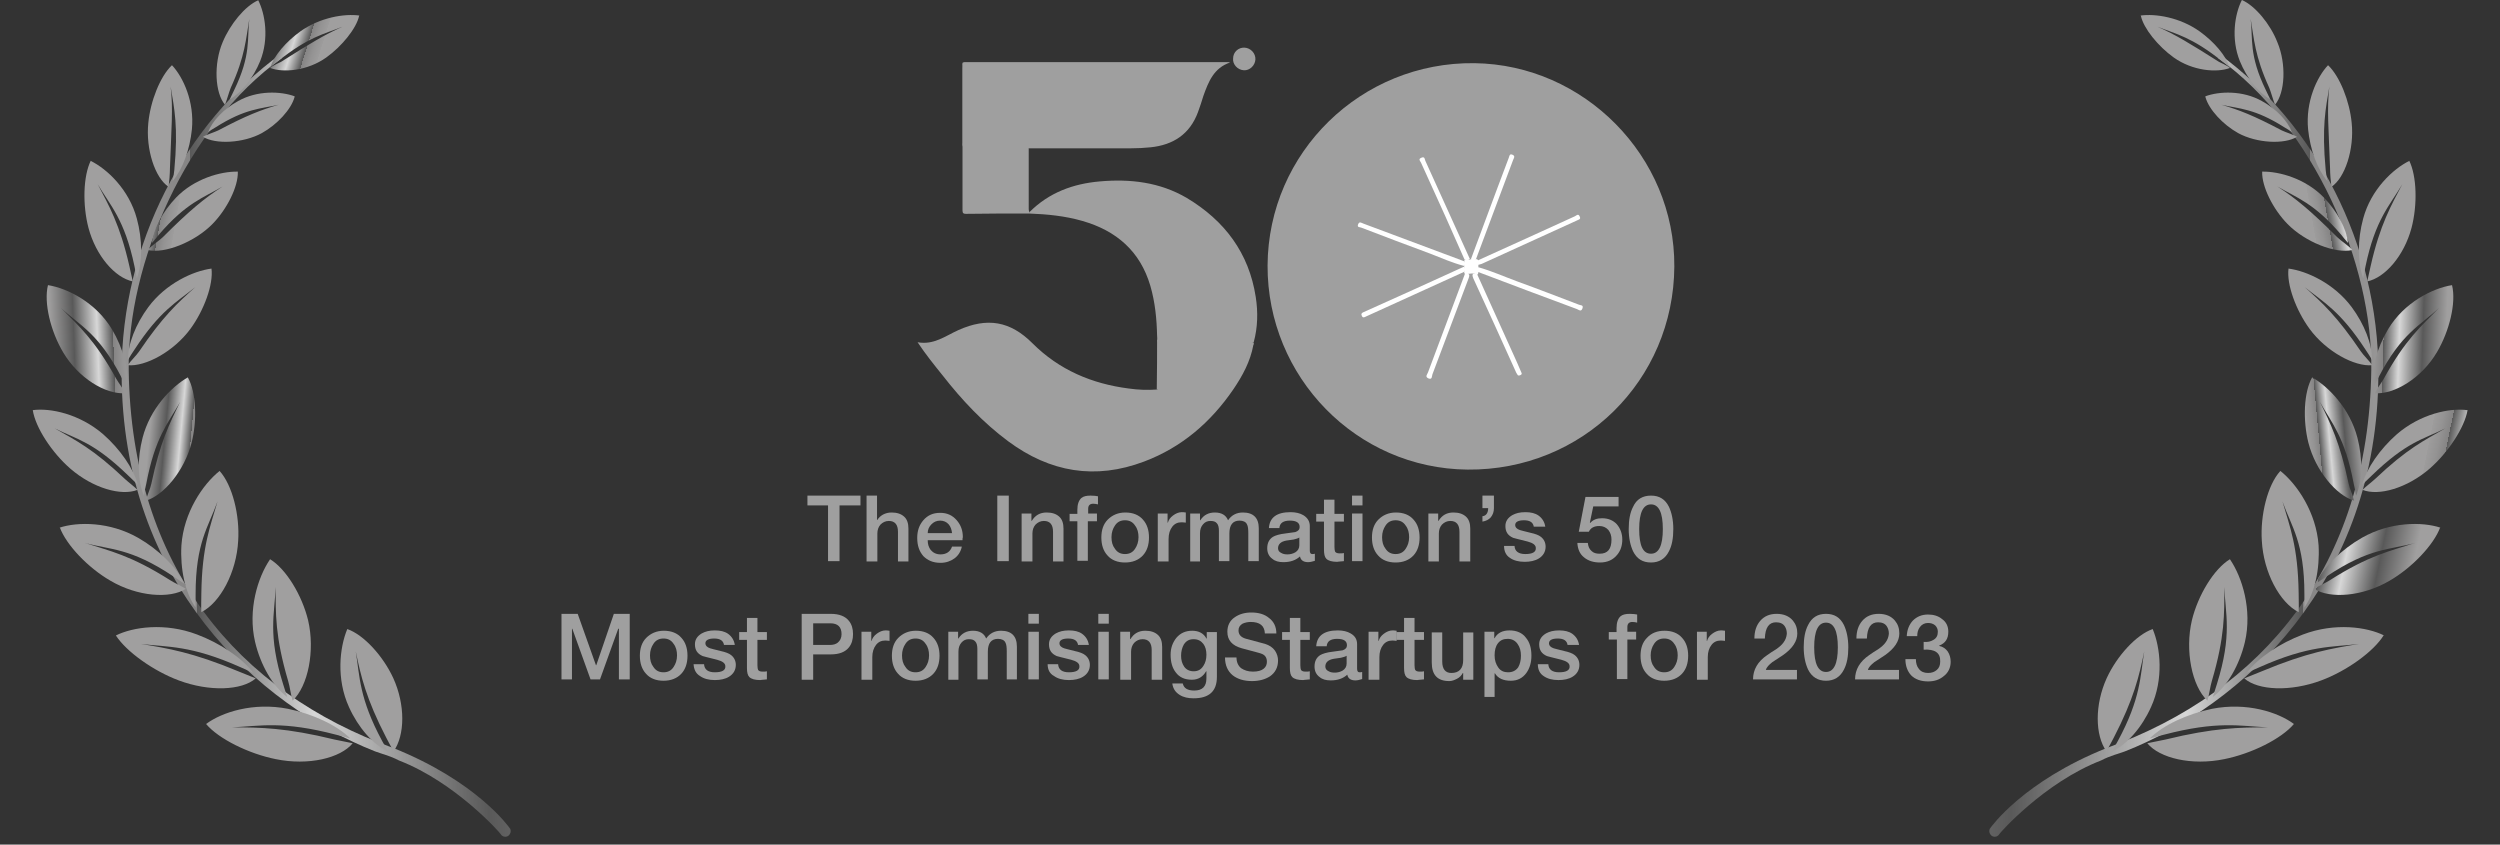 <?xml version="1.0" encoding="utf-8"?>
<!-- Generator: Adobe Illustrator 27.9.0, SVG Export Plug-In . SVG Version: 6.00 Build 0)  -->
<svg version="1.1" id="图层_1" xmlns="http://www.w3.org/2000/svg" xmlns:xlink="http://www.w3.org/1999/xlink" x="0px" y="0px"
	 viewBox="0 0 740 250" style="enable-background:new 0 0 740 250;" xml:space="preserve">
<rect x="0" y="0" width="740" height="250" fill="#333333" stroke="none"/>
<style type="text/css">
	.st0{fill-rule:evenodd;clip-rule:evenodd;fill:url(#SVGID_1_);}
	.st1{fill-rule:evenodd;clip-rule:evenodd;fill:url(#SVGID_00000136413983606043220470000004674092413421184666_);}
	.st2{fill-rule:evenodd;clip-rule:evenodd;fill:url(#SVGID_00000071542761364215448560000003708208501391965358_);}
	.st3{fill-rule:evenodd;clip-rule:evenodd;fill:url(#SVGID_00000116947642843539509110000011611650237344020617_);}
	.st4{fill-rule:evenodd;clip-rule:evenodd;fill:url(#SVGID_00000005268168924754271830000000717168136109672347_);}
	.st5{fill-rule:evenodd;clip-rule:evenodd;fill:url(#SVGID_00000105398919171095211150000011902923730225938843_);}
	.st6{fill-rule:evenodd;clip-rule:evenodd;fill:url(#SVGID_00000049927727172586461850000003438834848872296582_);}
	.st7{fill-rule:evenodd;clip-rule:evenodd;fill:url(#SVGID_00000057147090420721638080000002788722597251655836_);}
	.st8{fill-rule:evenodd;clip-rule:evenodd;fill:url(#SVGID_00000011013124394712640690000003900147232922588089_);}
	.st9{fill-rule:evenodd;clip-rule:evenodd;fill:url(#SVGID_00000028323839094180537120000006107797891269821862_);}
	.st10{fill-rule:evenodd;clip-rule:evenodd;fill:url(#SVGID_00000073709281063581824280000017994911263127620509_);}
	.st11{fill-rule:evenodd;clip-rule:evenodd;fill:url(#SVGID_00000119801618427229520720000014509487698666325435_);}
	.st12{fill-rule:evenodd;clip-rule:evenodd;fill:url(#SVGID_00000070804685028891551370000012019306966249529533_);}
	.st13{fill-rule:evenodd;clip-rule:evenodd;fill:url(#SVGID_00000050644109994356278040000006473312197120905623_);}
	.st14{fill-rule:evenodd;clip-rule:evenodd;fill:url(#SVGID_00000183225751268305704140000011647059334598742171_);}
	.st15{fill-rule:evenodd;clip-rule:evenodd;fill:url(#SVGID_00000048465262394539933220000015848968733964605070_);}
	.st16{fill-rule:evenodd;clip-rule:evenodd;fill:url(#SVGID_00000166639146998050679740000003630047508720218243_);}
	.st17{fill-rule:evenodd;clip-rule:evenodd;fill:url(#SVGID_00000106855802434676153670000013220307744808060829_);}
	.st18{fill-rule:evenodd;clip-rule:evenodd;fill:url(#SVGID_00000104681366381501249620000010751151527720280215_);}
	.st19{fill-rule:evenodd;clip-rule:evenodd;fill:url(#SVGID_00000108307681007534527420000002463332451601480636_);}
	.st20{fill-rule:evenodd;clip-rule:evenodd;fill:url(#SVGID_00000127018690950433876230000001222701272544086948_);}
	.st21{fill-rule:evenodd;clip-rule:evenodd;fill:url(#SVGID_00000153676477797981420250000004474207233168821391_);}
	.st22{fill-rule:evenodd;clip-rule:evenodd;fill:url(#SVGID_00000049919600889860067040000018210781474979314604_);}
	.st23{fill-rule:evenodd;clip-rule:evenodd;fill:url(#SVGID_00000041978574764302699810000008685414259279937466_);}
	.st24{fill-rule:evenodd;clip-rule:evenodd;fill:url(#SVGID_00000134227177966433031520000005987005613642268052_);}
	.st25{fill-rule:evenodd;clip-rule:evenodd;fill:url(#SVGID_00000140720812221200289740000005333671202314026377_);}
	.st26{fill-rule:evenodd;clip-rule:evenodd;fill:url(#SVGID_00000108290114821797615590000004107645282601664423_);}
	.st27{fill-rule:evenodd;clip-rule:evenodd;fill:url(#SVGID_00000031169859931232646520000006997147309543614883_);}
	.st28{fill-rule:evenodd;clip-rule:evenodd;fill:url(#SVGID_00000070807582782788700800000014638602270090976428_);}
	.st29{fill-rule:evenodd;clip-rule:evenodd;fill:url(#SVGID_00000042734626769802242370000005308096483431918763_);}
	.st30{fill-rule:evenodd;clip-rule:evenodd;fill:url(#SVGID_00000012454708380002804430000004738016320213045645_);}
	.st31{fill-rule:evenodd;clip-rule:evenodd;fill:url(#SVGID_00000008139403203594059890000002634126111202045079_);}
	.st32{fill-rule:evenodd;clip-rule:evenodd;fill:url(#SVGID_00000170251546140696902210000000609996121036343227_);}
	.st33{fill-rule:evenodd;clip-rule:evenodd;fill:url(#SVGID_00000143575920933382209700000011051523994134072199_);}
	.st34{fill:#9F9F9F;}
	.st35{fill:#FFFFFF;}
	.st36{enable-background:new    ;}
</style>
<g>
	<g>
		
			<linearGradient id="SVGID_1_" gradientUnits="userSpaceOnUse" x1="716.501" y1="961.364" x2="546.001" y2="958.564" gradientTransform="matrix(1 0 0 1 0 -828)">
			<stop  offset="0" style="stop-color:#A09F9F"/>
			<stop  offset="0" style="stop-color:#9D9C9C"/>
			<stop  offset="0.1" style="stop-color:#949393"/>
			<stop  offset="0.2" style="stop-color:#858484"/>
			<stop  offset="0.2" style="stop-color:#6F6F6F"/>
			<stop  offset="0.2" style="stop-color:#595959"/>
			<stop  offset="0.4" style="stop-color:#D7D7D7"/>
			<stop  offset="0.7" style="stop-color:#595959"/>
			<stop  offset="1" style="stop-color:#A09F9F"/>
		</linearGradient>
		<path class="st0" d="M704,110.4c0-38.2-18.7-73.7-47.1-94.4c0.2,0.4,0.4,0.8,0.5,1.2c0,0.3-0.7-0.3-0.8,0
			c28.3,20.3,45.8,60.9,45.3,92.4c-0.8,58.2-32.4,95.3-78.3,111.8c-24.7,9.9-34.2,23.3-34.6,23.9c-0.4,0.8,0,1.8,0.7,2.2
			c0.8,0.4,1.7,0.1,2.1-0.6c0-0.2,13.3-15.3,30.1-21.8l0,0c2.9-1.5,5-1.9,7.1-2.7c34.2-13.5,75-49.6,75-112.1V110.4z"/>
		
			<linearGradient id="SVGID_00000145029814152097930830000004960701395692828808_" gradientUnits="userSpaceOnUse" x1="-1618.929" y1="1594.96" x2="-1641.329" y2="1589.46" gradientTransform="matrix(-0.681 -0.163 -0.187 0.778 -89.611 -1320.995)">
			<stop  offset="0" style="stop-color:#A09F9F"/>
			<stop  offset="0" style="stop-color:#9D9C9C"/>
			<stop  offset="0.1" style="stop-color:#949393"/>
			<stop  offset="0.2" style="stop-color:#858484"/>
			<stop  offset="0.2" style="stop-color:#6F6F6F"/>
			<stop  offset="0.2" style="stop-color:#595959"/>
			<stop  offset="0.4" style="stop-color:#D7D7D7"/>
			<stop  offset="0.7" style="stop-color:#595959"/>
			<stop  offset="1" style="stop-color:#A09F9F"/>
		</linearGradient>
		<path style="fill-rule:evenodd;clip-rule:evenodd;fill:url(#SVGID_00000145029814152097930830000004960701395692828808_);" d="
			M660.1,165.6c3.6,5.3,6.6,14.9,4.4,24.4c-1.6,6.8-5.2,13.1-9.5,16.3c0.4-1.2,0.8-2.5,1.2-3.8c4.6-14.7,2.5-20.7,2.2-28.8
			c0,7.9,0.2,14.7-3.7,27.9c-0.5,1.6-0.8,4.2-1.3,5.8c-4.6-4.3-6.7-14.8-4.6-23.8c1.8-7.4,6.5-15.2,11.3-18.1L660.1,165.6z"/>
		
			<linearGradient id="SVGID_00000054244284821840700230000015666240110414353558_" gradientUnits="userSpaceOnUse" x1="983.057" y1="2129.48" x2="957.957" y2="2130.08" gradientTransform="matrix(-0.699 4.395344e-02 4.395344e-02 0.699 1118.038 -1364.611)">
			<stop  offset="0" style="stop-color:#A09F9F"/>
			<stop  offset="0" style="stop-color:#9D9C9C"/>
			<stop  offset="0.1" style="stop-color:#949393"/>
			<stop  offset="0.2" style="stop-color:#858484"/>
			<stop  offset="0.2" style="stop-color:#6F6F6F"/>
			<stop  offset="0.2" style="stop-color:#595959"/>
			<stop  offset="0.4" style="stop-color:#D7D7D7"/>
			<stop  offset="0.7" style="stop-color:#595959"/>
			<stop  offset="1" style="stop-color:#A09F9F"/>
		</linearGradient>
		<path style="fill-rule:evenodd;clip-rule:evenodd;fill:url(#SVGID_00000054244284821840700230000015666240110414353558_);" d="
			M675,139.4c5,4,10.6,12.3,11.3,22c0.4,7-1.1,14.1-4.2,18.4c0-1.3,0-2.6,0-3.9c0-15.4-3.8-19.9-6.5-27.5c2.2,7.6,4.6,13.3,4.8,27.2
			c0,1.7,0.1,3.9,0,5.6c-5.6-2.8-10.4-11.8-10.9-21.1c-0.5-7.6,1.7-16.5,5.4-20.6L675,139.4z"/>
		
			<linearGradient id="SVGID_00000078728589931496470970000015038821094718830225_" gradientUnits="userSpaceOnUse" x1="2729.095" y1="1404.524" x2="2703.995" y2="1409.224" gradientTransform="matrix(-0.581 0.149 0.174 0.678 2024.523 -1229.229)">
			<stop  offset="0" style="stop-color:#A09F9F"/>
			<stop  offset="0" style="stop-color:#9D9C9C"/>
			<stop  offset="0.1" style="stop-color:#949393"/>
			<stop  offset="0.2" style="stop-color:#858484"/>
			<stop  offset="0.2" style="stop-color:#6F6F6F"/>
			<stop  offset="0.2" style="stop-color:#595959"/>
			<stop  offset="0.4" style="stop-color:#D7D7D7"/>
			<stop  offset="0.7" style="stop-color:#595959"/>
			<stop  offset="1" style="stop-color:#A09F9F"/>
		</linearGradient>
		<path style="fill-rule:evenodd;clip-rule:evenodd;fill:url(#SVGID_00000078728589931496470970000015038821094718830225_);" d="
			M684.4,111.7c4.9,2.8,11.2,9.3,13.4,17.9c1.6,6.2,1.5,12.8-0.4,17.1c-0.2-1.2-0.4-2.3-0.7-3.5c-2.6-13.8-6.4-17.8-10-24.2
			c3.2,6.5,5.9,11.9,8.5,24.2c0.3,1.5,1.3,3.5,1.6,5c-5.3-1.6-11.4-8.9-13.5-17.1C681.6,124.4,681.9,116.1,684.4,111.7L684.4,111.7z
			"/>
		
			<linearGradient id="SVGID_00000151527602457206522680000014526210006837120910_" gradientUnits="userSpaceOnUse" x1="5283.221" y1="-637.075" x2="5257.121" y2="-622.075" gradientTransform="matrix(-0.483 0.356 0.475 0.644 3791.646 -1372.733)">
			<stop  offset="0" style="stop-color:#A09F9F"/>
			<stop  offset="0" style="stop-color:#9D9C9C"/>
			<stop  offset="0.1" style="stop-color:#949393"/>
			<stop  offset="0.2" style="stop-color:#858484"/>
			<stop  offset="0.2" style="stop-color:#6F6F6F"/>
			<stop  offset="0.2" style="stop-color:#595959"/>
			<stop  offset="0.4" style="stop-color:#D7D7D7"/>
			<stop  offset="0.7" style="stop-color:#595959"/>
			<stop  offset="1" style="stop-color:#A09F9F"/>
		</linearGradient>
		<path style="fill-rule:evenodd;clip-rule:evenodd;fill:url(#SVGID_00000151527602457206522680000014526210006837120910_);" d="
			M677.4,79.5c5.4,0.7,13.5,4.4,18.7,11.4c3.7,5,6.1,11,6,15.6c-0.6-1-1.2-2-1.9-3c-7.5-11.5-12.4-14-18-18.5
			c5.3,4.7,9.7,8.8,16.6,19c0.8,1.2,2.6,2.9,3.4,4.1c-5.3,0.5-13.7-4.1-18.6-10.8C679.6,91.8,676.8,84.2,677.4,79.5z"/>
		
			<linearGradient id="SVGID_00000181770089398493605750000000053117668652800137_" gradientUnits="userSpaceOnUse" x1="6567.013" y1="-1366.606" x2="6538.913" y2="-1344.406" gradientTransform="matrix(-0.431 0.417 0.487 0.503 4179.24 -1992.265)">
			<stop  offset="0" style="stop-color:#A09F9F"/>
			<stop  offset="0" style="stop-color:#9D9C9C"/>
			<stop  offset="0.1" style="stop-color:#949393"/>
			<stop  offset="0.2" style="stop-color:#858484"/>
			<stop  offset="0.2" style="stop-color:#6F6F6F"/>
			<stop  offset="0.2" style="stop-color:#595959"/>
			<stop  offset="0.4" style="stop-color:#D7D7D7"/>
			<stop  offset="0.7" style="stop-color:#595959"/>
			<stop  offset="1" style="stop-color:#A09F9F"/>
		</linearGradient>
		<path style="fill-rule:evenodd;clip-rule:evenodd;fill:url(#SVGID_00000181770089398493605750000000053117668652800137_);" d="
			M669.6,50.8c5.1-0.1,12.9,2.1,18.3,7.7c3.9,4.1,6.7,9.2,7.1,13.4c-0.7-0.8-1.4-1.6-2-2.4c-8.1-9.5-13.3-11-18.9-14.3
			c5.4,3.5,9.8,7.1,17.7,15c1,1,3.6,2.7,4.5,3.8c-4.9,1.2-13.9-2.3-19.2-7.7c-4.3-4.4-7.6-11-7.5-15.4L669.6,50.8z"/>
		
			<linearGradient id="SVGID_00000035502149251202335670000006521639212829673126_" gradientUnits="userSpaceOnUse" x1="5883.188" y1="-4340.142" x2="5860.888" y2="-4305.642" gradientTransform="matrix(-0.29 0.525 0.525 0.29 4829.684 -1809.429)">
			<stop  offset="0" style="stop-color:#A09F9F"/>
			<stop  offset="0" style="stop-color:#9D9C9C"/>
			<stop  offset="0.1" style="stop-color:#949393"/>
			<stop  offset="0.2" style="stop-color:#858484"/>
			<stop  offset="0.2" style="stop-color:#6F6F6F"/>
			<stop  offset="0.2" style="stop-color:#595959"/>
			<stop  offset="0.4" style="stop-color:#D7D7D7"/>
			<stop  offset="0.7" style="stop-color:#595959"/>
			<stop  offset="1" style="stop-color:#A09F9F"/>
		</linearGradient>
		<path style="fill-rule:evenodd;clip-rule:evenodd;fill:url(#SVGID_00000035502149251202335670000006521639212829673126_);" d="
			M652.8,28.5c4.1-1.5,11-1.8,16.7,1.4c4.2,2.3,7.6,5.8,8.9,9.2c-0.7-0.5-1.5-1-2.2-1.4c-8.8-5.6-13.4-5.5-18.7-6.7
			c5.2,1.5,9.6,3.2,17.9,7.6c1,0.5,3.6,1.3,4.5,1.9c-3.7,2.3-11.9,1.9-17.4-1.1c-4.5-2.5-8.7-7-9.7-10.7V28.5z"/>
		
			<linearGradient id="SVGID_00000072250702190510859550000013408277705822194344_" gradientUnits="userSpaceOnUse" x1="6036.856" y1="-3326.468" x2="6015.356" y2="-3304.968" gradientTransform="matrix(-0.349 0.488 0.65 0.466 4994.027 -1385.278)">
			<stop  offset="0" style="stop-color:#A09F9F"/>
			<stop  offset="0" style="stop-color:#9D9C9C"/>
			<stop  offset="0.1" style="stop-color:#949393"/>
			<stop  offset="0.2" style="stop-color:#858484"/>
			<stop  offset="0.2" style="stop-color:#6F6F6F"/>
			<stop  offset="0.2" style="stop-color:#595959"/>
			<stop  offset="0.4" style="stop-color:#D7D7D7"/>
			<stop  offset="0.7" style="stop-color:#595959"/>
			<stop  offset="1" style="stop-color:#A09F9F"/>
		</linearGradient>
		<path style="fill-rule:evenodd;clip-rule:evenodd;fill:url(#SVGID_00000072250702190510859550000013408277705822194344_);" d="
			M633.6,4.6c4.4-0.6,11.6,0.5,17.5,4.7c4.3,3.1,7.7,7.1,8.9,10.6c-0.7-0.6-1.5-1.2-2.3-1.8c-9-7.2-13.6-8-19.1-10.2
			c5.4,2.4,9.5,4.9,18.2,10.4c0.5,0.3,2.3,1,3.3,1.8c-3.9,1.5-11.1,0.9-16.7-3.1c-4.6-3.3-8.9-8.6-9.7-12.3L633.6,4.6z"/>
		
			<linearGradient id="SVGID_00000128471608774724182400000002930970460962686848_" gradientUnits="userSpaceOnUse" x1="-5407.553" y1="-404.804" x2="-5392.453" y2="-400.704" gradientTransform="matrix(0.759 -0.254 0.341 0.835 5002.615 -1021.935)">
			<stop  offset="0" style="stop-color:#A09F9F"/>
			<stop  offset="0" style="stop-color:#9D9C9C"/>
			<stop  offset="0.1" style="stop-color:#949393"/>
			<stop  offset="0.2" style="stop-color:#858484"/>
			<stop  offset="0.2" style="stop-color:#6F6F6F"/>
			<stop  offset="0.2" style="stop-color:#595959"/>
			<stop  offset="0.4" style="stop-color:#D7D7D7"/>
			<stop  offset="0.7" style="stop-color:#595959"/>
			<stop  offset="1" style="stop-color:#A09F9F"/>
		</linearGradient>
		<path style="fill-rule:evenodd;clip-rule:evenodd;fill:url(#SVGID_00000128471608774724182400000002930970460962686848_);" d="
			M663.6,0c-2.1,4.1-3.3,11.4-0.6,18.1c2,4.9,5.4,9.3,9,11.3c-0.4-0.9-0.9-1.8-1.3-2.7c-5.1-10.5-3.8-15.2-4.5-21.1
			c1,5.8,1.2,11,5.5,20.4c0.5,1.2,1.2,3.8,1.7,5c3-3.5,3.4-12.1,0.7-18.5C672,7.1,667.5,1.7,663.6,0z"/>
		
			<linearGradient id="SVGID_00000134225988205968612470000007754159454664376496_" gradientUnits="userSpaceOnUse" x1="-4260.613" y1="391.753" x2="-4244.013" y2="391.053" gradientTransform="matrix(0.8 1.116974e-02 9.274578e-02 0.901 3999.595 -266.154)">
			<stop  offset="0" style="stop-color:#A09F9F"/>
			<stop  offset="0" style="stop-color:#9D9C9C"/>
			<stop  offset="0.1" style="stop-color:#949393"/>
			<stop  offset="0.2" style="stop-color:#858484"/>
			<stop  offset="0.2" style="stop-color:#6F6F6F"/>
			<stop  offset="0.2" style="stop-color:#595959"/>
			<stop  offset="0.4" style="stop-color:#D7D7D7"/>
			<stop  offset="0.7" style="stop-color:#595959"/>
			<stop  offset="1" style="stop-color:#A09F9F"/>
		</linearGradient>
		<path style="fill-rule:evenodd;clip-rule:evenodd;fill:url(#SVGID_00000134225988205968612470000007754159454664376496_);" d="
			M689.1,19.3c-3.3,3.5-6.7,10.8-5.9,19c0.6,5.9,2.7,11.8,5.7,15.3c-0.2-1.1-0.4-2.2-0.5-3.3c-1.2-12.9,0-18.1,1.1-24.7
			c-0.8,6.5-0.2,12.6,0.2,24.3c0,1.4,0.2,4,0.4,5.4c4-2.6,6.8-11.1,6-18.9C695.5,30,692.6,22.6,689.1,19.3L689.1,19.3z"/>
		
			<linearGradient id="SVGID_00000129913284649247402640000016277830067039558836_" gradientUnits="userSpaceOnUse" x1="-1717.149" y1="895.857" x2="-1697.95" y2="889.257" gradientTransform="matrix(0.845 0.311 -0.261 0.97 2293.07 -267.088)">
			<stop  offset="0" style="stop-color:#A09F9F"/>
			<stop  offset="0" style="stop-color:#9D9C9C"/>
			<stop  offset="0.1" style="stop-color:#949393"/>
			<stop  offset="0.2" style="stop-color:#858484"/>
			<stop  offset="0.2" style="stop-color:#6F6F6F"/>
			<stop  offset="0.2" style="stop-color:#595959"/>
			<stop  offset="0.4" style="stop-color:#D7D7D7"/>
			<stop  offset="0.7" style="stop-color:#595959"/>
			<stop  offset="1" style="stop-color:#A09F9F"/>
		</linearGradient>
		<path style="fill-rule:evenodd;clip-rule:evenodd;fill:url(#SVGID_00000129913284649247402640000016277830067039558836_);" d="
			M713.2,47.6c-4.9,2.4-11.4,8.5-13.7,17.1c-1.7,6.2-1.7,13,0,17.7c0.2-1.2,0.5-2.4,0.7-3.6c2.9-13.9,7.2-18,10.9-24.3
			c-3.3,6.3-6.6,11.9-9.4,24.3c-0.3,1.5-0.7,3-1,4.5c5.3-1.1,10.9-7.6,13.1-15.8c1.8-6.8,1.6-15.4-0.7-20L713.2,47.6z"/>
		
			<linearGradient id="SVGID_00000071547236180784075540000010958477588589456779_" gradientUnits="userSpaceOnUse" x1="331.619" y1="369.21" x2="353.219" y2="355.31" gradientTransform="matrix(0.744 0.506 -0.517 0.858 645.016 -383.55)">
			<stop  offset="0" style="stop-color:#A09F9F"/>
			<stop  offset="0" style="stop-color:#9D9C9C"/>
			<stop  offset="0.1" style="stop-color:#949393"/>
			<stop  offset="0.2" style="stop-color:#858484"/>
			<stop  offset="0.2" style="stop-color:#6F6F6F"/>
			<stop  offset="0.2" style="stop-color:#595959"/>
			<stop  offset="0.4" style="stop-color:#D7D7D7"/>
			<stop  offset="0.7" style="stop-color:#595959"/>
			<stop  offset="1" style="stop-color:#A09F9F"/>
		</linearGradient>
		<path style="fill-rule:evenodd;clip-rule:evenodd;fill:url(#SVGID_00000071547236180784075540000010958477588589456779_);" d="
			M725.8,84.4c-5.8,0.9-14.2,5.2-18.9,13c-3.4,5.7-5.2,12.4-4.5,17.5c0.6-1.1,1.1-2.2,1.7-3.3c6.7-13,12.4-15.3,17.9-20.5
			c-5.2,5.3-10.1,9.5-16.4,21c-0.8,1.4-2,2.9-2.7,4.3c5.9,0.4,13.9-4.5,18.4-12.1C725,98.1,727.1,89.6,725.8,84.4L725.8,84.4z"/>
		
			<linearGradient id="SVGID_00000034805050385201483290000001523803308920754856_" gradientUnits="userSpaceOnUse" x1="2342.094" y1="-847.759" x2="2363.794" y2="-871.259" gradientTransform="matrix(0.443 0.666 -0.761 0.661 -964.103 -866.567)">
			<stop  offset="0" style="stop-color:#A09F9F"/>
			<stop  offset="0" style="stop-color:#9D9C9C"/>
			<stop  offset="0.1" style="stop-color:#949393"/>
			<stop  offset="0.2" style="stop-color:#858484"/>
			<stop  offset="0.2" style="stop-color:#6F6F6F"/>
			<stop  offset="0.2" style="stop-color:#595959"/>
			<stop  offset="0.4" style="stop-color:#D7D7D7"/>
			<stop  offset="0.7" style="stop-color:#595959"/>
			<stop  offset="1" style="stop-color:#A09F9F"/>
		</linearGradient>
		<path style="fill-rule:evenodd;clip-rule:evenodd;fill:url(#SVGID_00000034805050385201483290000001523803308920754856_);" d="
			M730.3,121.4c-5.2-0.7-13.8,1.1-20.8,7.1c-5,4.4-9,10.1-10.3,15c0.9-0.9,1.8-1.7,2.7-2.6c10.5-10.2,15.3-10.8,21.9-14.1
			c-6.3,3.6-11.3,6-20.8,15c-1.2,1.1-2.6,2.1-3.7,3.2c4.8,1.9,13.2-0.5,19.9-6.3c5.4-4.7,10.3-12.1,11.2-17.3L730.3,121.4z"/>
		
			<linearGradient id="SVGID_00000068636327179276776200000010081143836526142615_" gradientUnits="userSpaceOnUse" x1="3233.457" y1="-1544.838" x2="3253.357" y2="-1577.138" gradientTransform="matrix(0.32 0.733 -0.872 0.502 -1701.412 -1428.131)">
			<stop  offset="0" style="stop-color:#A09F9F"/>
			<stop  offset="0" style="stop-color:#9D9C9C"/>
			<stop  offset="0.1" style="stop-color:#949393"/>
			<stop  offset="0.2" style="stop-color:#858484"/>
			<stop  offset="0.2" style="stop-color:#6F6F6F"/>
			<stop  offset="0.2" style="stop-color:#595959"/>
			<stop  offset="0.4" style="stop-color:#D7D7D7"/>
			<stop  offset="0.7" style="stop-color:#595959"/>
			<stop  offset="1" style="stop-color:#A09F9F"/>
		</linearGradient>
		<path style="fill-rule:evenodd;clip-rule:evenodd;fill:url(#SVGID_00000068636327179276776200000010081143836526142615_);" d="
			M722.4,156.2c-5.4-1.8-14.9-1.8-23.3,3c-6.1,3.5-11.4,8.7-13.7,13.6c1.1-0.7,2.2-1.5,3.3-2.2c12.9-8.6,18.7-7.8,26.2-9.9
			c-7.4,2.4-13.5,3.6-25.2,11c-1.4,0.9-3.3,1.7-4.7,2.6c4.7,3,14.3,2.3,22.3-2.4c6.6-3.8,13.1-10.6,15-15.8L722.4,156.2z"/>
		
			<linearGradient id="SVGID_00000178186528491685518460000001398282686287755941_" gradientUnits="userSpaceOnUse" x1="3685.773" y1="-2460.9" x2="3702.273" y2="-2499.6" gradientTransform="matrix(0.164 0.783 -0.946 0.364 -2160.17 -1798.9)">
			<stop  offset="0" style="stop-color:#A09F9F"/>
			<stop  offset="0" style="stop-color:#9D9C9C"/>
			<stop  offset="0.1" style="stop-color:#949393"/>
			<stop  offset="0.2" style="stop-color:#858484"/>
			<stop  offset="0.2" style="stop-color:#6F6F6F"/>
			<stop  offset="0.2" style="stop-color:#595959"/>
			<stop  offset="0.4" style="stop-color:#D7D7D7"/>
			<stop  offset="0.7" style="stop-color:#595959"/>
			<stop  offset="1" style="stop-color:#A09F9F"/>
		</linearGradient>
		<path style="fill-rule:evenodd;clip-rule:evenodd;fill:url(#SVGID_00000178186528491685518460000001398282686287755941_);" d="
			M705.7,188.1c-5-2.5-14.5-3.9-24-0.3c-6.9,2.6-13.3,6.9-16.7,11.4c1.2-0.6,2.5-1.1,3.8-1.7c14.8-6.6,21.5-5.9,29.5-6.9
			c-7.9,1.3-15.4,2.5-28.8,8.1c-1.6,0.7-3.6,1.4-5.2,2.1c4.1,3.6,13.7,4,22.8,0.6c7.5-2.8,15.5-8.5,18.5-13.4L705.7,188.1z"/>
		
			<linearGradient id="SVGID_00000055703493509056522670000014983944392882483349_" gradientUnits="userSpaceOnUse" x1="4213.207" y1="-3291.516" x2="4222.307" y2="-3335.216" gradientTransform="matrix(4.744512e-02 0.799 -0.99 0.2 -2748.592 -2490.541)">
			<stop  offset="0" style="stop-color:#A09F9F"/>
			<stop  offset="0" style="stop-color:#9D9C9C"/>
			<stop  offset="0.1" style="stop-color:#949393"/>
			<stop  offset="0.2" style="stop-color:#858484"/>
			<stop  offset="0.2" style="stop-color:#6F6F6F"/>
			<stop  offset="0.2" style="stop-color:#595959"/>
			<stop  offset="0.4" style="stop-color:#D7D7D7"/>
			<stop  offset="0.7" style="stop-color:#595959"/>
			<stop  offset="1" style="stop-color:#A09F9F"/>
		</linearGradient>
		<path style="fill-rule:evenodd;clip-rule:evenodd;fill:url(#SVGID_00000055703493509056522670000014983944392882483349_);" d="
			M679,214.3c-4.7-3.5-14-6.5-24.2-4.5c-7.3,1.5-14.5,4.8-18.5,8.8c1.3-0.4,2.7-0.7,4.1-1.1c16-4.2,22.6-2.6,30.8-2.2
			c-8.2,0-15.9,0.1-30.2,3.6c-1.7,0.4-3.7,0.7-5.4,1.1c3.6,4.4,13.1,6.7,22.8,4.7C666.4,223.1,675.3,218.7,679,214.3L679,214.3z"/>
		
			<linearGradient id="SVGID_00000111878096247877253750000007940366398736319915_" gradientUnits="userSpaceOnUse" x1="-2047.221" y1="1956.965" x2="-2070.421" y2="1946.565" gradientTransform="matrix(-0.635 -0.294 -0.336 0.726 -72.102 -1815.456)">
			<stop  offset="0" style="stop-color:#A09F9F"/>
			<stop  offset="0" style="stop-color:#9D9C9C"/>
			<stop  offset="0.1" style="stop-color:#949393"/>
			<stop  offset="0.2" style="stop-color:#858484"/>
			<stop  offset="0.2" style="stop-color:#6F6F6F"/>
			<stop  offset="0.2" style="stop-color:#595959"/>
			<stop  offset="0.4" style="stop-color:#D7D7D7"/>
			<stop  offset="0.7" style="stop-color:#595959"/>
			<stop  offset="1" style="stop-color:#A09F9F"/>
		</linearGradient>
		<path style="fill-rule:evenodd;clip-rule:evenodd;fill:url(#SVGID_00000111878096247877253750000007940366398736319915_);" d="
			M637.2,186.2c2.3,5.5,3.3,14.8-0.5,23.1c-2.7,6-7.1,11.1-11.6,13.2c0.6-1.1,1.2-2.1,1.8-3.2c6.8-12.6,6.6-19.1,7.8-26.5
			c-1.5,7.3-3.1,14.1-9,25.5c-0.7,1.4-1.5,2.8-2.2,4.1c-3.4-4.8-3.5-13.8,0.1-21.7C626.6,194.2,632.3,187.9,637.2,186.2L637.2,186.2
			z"/>
	</g>
	<g>
		
			<linearGradient id="SVGID_00000043450091021730926740000001617830356685125046_" gradientUnits="userSpaceOnUse" x1="5509.101" y1="961.364" x2="5338.601" y2="958.564" gradientTransform="matrix(-1 0 0 1 5532.6 -828)">
			<stop  offset="0" style="stop-color:#A09F9F"/>
			<stop  offset="0" style="stop-color:#9D9C9C"/>
			<stop  offset="0.1" style="stop-color:#949393"/>
			<stop  offset="0.2" style="stop-color:#858484"/>
			<stop  offset="0.2" style="stop-color:#6F6F6F"/>
			<stop  offset="0.2" style="stop-color:#595959"/>
			<stop  offset="0.4" style="stop-color:#D7D7D7"/>
			<stop  offset="0.7" style="stop-color:#595959"/>
			<stop  offset="1" style="stop-color:#A09F9F"/>
		</linearGradient>
		<path style="fill-rule:evenodd;clip-rule:evenodd;fill:url(#SVGID_00000043450091021730926740000001617830356685125046_);" d="
			M36,110.4C36,72.2,54.7,36.7,83.1,16c-0.2,0.4-0.4,0.8-0.5,1.2c0,0.3,0.7-0.3,0.8,0c-28.3,20.3-45.8,60.9-45.3,92.4
			c0.8,58.2,32.4,95.3,78.3,111.8c24.7,9.9,34.2,23.3,34.6,23.9c0.4,0.8,0,1.8-0.7,2.2c-0.8,0.4-1.7,0.1-2.1-0.6
			c0-0.2-13.3-15.3-30.1-21.8l0,0c-2.9-1.5-5-1.9-7.1-2.7c-34.2-13.5-75-49.6-75-112.1V110.4z"/>
		
			<linearGradient id="SVGID_00000013170542290005036760000005942725956814789509_" gradientUnits="userSpaceOnUse" x1="-7725.637" y1="332.274" x2="-7747.937" y2="326.774" gradientTransform="matrix(0.681 -0.163 0.187 0.778 5622.211 -1320.995)">
			<stop  offset="0" style="stop-color:#A09F9F"/>
			<stop  offset="0" style="stop-color:#9D9C9C"/>
			<stop  offset="0.1" style="stop-color:#949393"/>
			<stop  offset="0.2" style="stop-color:#858484"/>
			<stop  offset="0.2" style="stop-color:#6F6F6F"/>
			<stop  offset="0.2" style="stop-color:#595959"/>
			<stop  offset="0.4" style="stop-color:#D7D7D7"/>
			<stop  offset="0.7" style="stop-color:#595959"/>
			<stop  offset="1" style="stop-color:#A09F9F"/>
		</linearGradient>
		<path style="fill-rule:evenodd;clip-rule:evenodd;fill:url(#SVGID_00000013170542290005036760000005942725956814789509_);" d="
			M79.9,165.6c-3.6,5.3-6.6,14.9-4.4,24.4c1.6,6.8,5.2,13.1,9.5,16.3c-0.4-1.2-0.8-2.5-1.2-3.8c-4.6-14.7-2.5-20.7-2.2-28.8
			c0,7.9-0.2,14.7,3.7,27.9c0.5,1.6,0.8,4.2,1.3,5.8c4.6-4.3,6.7-14.8,4.6-23.8c-1.8-7.4-6.5-15.2-11.3-18.1V165.6z"/>
		
			<linearGradient id="SVGID_00000022539001623973887510000004591252138201543301_" gradientUnits="userSpaceOnUse" x1="-6438.691" y1="2573.47" x2="-6463.792" y2="2574.071" gradientTransform="matrix(0.699 4.395336e-02 -4.395336e-02 0.699 4414.562 -1364.611)">
			<stop  offset="0" style="stop-color:#A09F9F"/>
			<stop  offset="0" style="stop-color:#9D9C9C"/>
			<stop  offset="0.1" style="stop-color:#949393"/>
			<stop  offset="0.2" style="stop-color:#858484"/>
			<stop  offset="0.2" style="stop-color:#6F6F6F"/>
			<stop  offset="0.2" style="stop-color:#595959"/>
			<stop  offset="0.4" style="stop-color:#D7D7D7"/>
			<stop  offset="0.7" style="stop-color:#595959"/>
			<stop  offset="1" style="stop-color:#A09F9F"/>
		</linearGradient>
		<path style="fill-rule:evenodd;clip-rule:evenodd;fill:url(#SVGID_00000022539001623973887510000004591252138201543301_);" d="
			M65,139.4c-5,4-10.6,12.3-11.3,22c-0.4,7,1.1,14.1,4.2,18.4c0-1.3,0-2.6,0-3.9c0-15.4,3.8-19.9,6.5-27.5
			c-2.2,7.6-4.6,13.3-4.8,27.2c0,1.7-0.1,3.9,0,5.6c5.6-2.8,10.4-11.8,10.9-21.1C71,152.5,68.8,143.6,65,139.4L65,139.4z"/>
		
			<linearGradient id="SVGID_00000007405225469948565800000012882826471272641152_" gradientUnits="userSpaceOnUse" x1="-5005.33" y1="3106.649" x2="-5030.43" y2="3111.349" gradientTransform="matrix(0.581 0.149 -0.174 0.678 3508.077 -1229.229)">
			<stop  offset="0" style="stop-color:#A09F9F"/>
			<stop  offset="0" style="stop-color:#9D9C9C"/>
			<stop  offset="0.1" style="stop-color:#949393"/>
			<stop  offset="0.2" style="stop-color:#858484"/>
			<stop  offset="0.2" style="stop-color:#6F6F6F"/>
			<stop  offset="0.2" style="stop-color:#595959"/>
			<stop  offset="0.4" style="stop-color:#D7D7D7"/>
			<stop  offset="0.7" style="stop-color:#595959"/>
			<stop  offset="1" style="stop-color:#A09F9F"/>
		</linearGradient>
		<path style="fill-rule:evenodd;clip-rule:evenodd;fill:url(#SVGID_00000007405225469948565800000012882826471272641152_);" d="
			M55.6,111.7c-4.9,2.8-11.2,9.3-13.4,17.9c-1.6,6.2-1.5,12.8,0.4,17.1c0.2-1.2,0.4-2.3,0.7-3.5c2.6-13.8,6.4-17.8,10-24.2
			c-3.2,6.5-5.9,11.9-8.5,24.2c-0.3,1.5-1.3,3.5-1.6,5c5.3-1.6,11.4-8.9,13.5-17.1C58.4,124.4,58.1,116.1,55.6,111.7L55.6,111.7z"/>
		
			<linearGradient id="SVGID_00000000181943670266841680000008716808209212429464_" gradientUnits="userSpaceOnUse" x1="-750.025" y1="2690.944" x2="-776.125" y2="2705.944" gradientTransform="matrix(0.483 0.356 -0.475 0.644 1740.954 -1372.733)">
			<stop  offset="0" style="stop-color:#A09F9F"/>
			<stop  offset="0" style="stop-color:#9D9C9C"/>
			<stop  offset="0.1" style="stop-color:#949393"/>
			<stop  offset="0.2" style="stop-color:#858484"/>
			<stop  offset="0.2" style="stop-color:#6F6F6F"/>
			<stop  offset="0.2" style="stop-color:#595959"/>
			<stop  offset="0.4" style="stop-color:#D7D7D7"/>
			<stop  offset="0.7" style="stop-color:#595959"/>
			<stop  offset="1" style="stop-color:#A09F9F"/>
		</linearGradient>
		<path style="fill-rule:evenodd;clip-rule:evenodd;fill:url(#SVGID_00000000181943670266841680000008716808209212429464_);" d="
			M62.6,79.5c-5.4,0.7-13.5,4.4-18.7,11.4c-3.7,5-6.1,11-6,15.6c0.6-1,1.2-2,1.9-3c7.5-11.5,12.4-14,18-18.5
			c-5.3,4.7-9.7,8.8-16.6,19c-0.8,1.2-2.6,2.9-3.4,4.1c5.3,0.5,13.7-4.1,18.6-10.8C60.4,91.8,63.2,84.2,62.6,79.5z"/>
		
			<linearGradient id="SVGID_00000145744250742668906390000005977721725744433563_" gradientUnits="userSpaceOnUse" x1="825.375" y1="3401.709" x2="797.274" y2="3423.908" gradientTransform="matrix(0.431 0.417 -0.487 0.503 1353.36 -1992.265)">
			<stop  offset="0" style="stop-color:#A09F9F"/>
			<stop  offset="0" style="stop-color:#9D9C9C"/>
			<stop  offset="0.1" style="stop-color:#949393"/>
			<stop  offset="0.2" style="stop-color:#858484"/>
			<stop  offset="0.2" style="stop-color:#6F6F6F"/>
			<stop  offset="0.2" style="stop-color:#595959"/>
			<stop  offset="0.4" style="stop-color:#D7D7D7"/>
			<stop  offset="0.7" style="stop-color:#595959"/>
			<stop  offset="1" style="stop-color:#A09F9F"/>
		</linearGradient>
		<path style="fill-rule:evenodd;clip-rule:evenodd;fill:url(#SVGID_00000145744250742668906390000005977721725744433563_);" d="
			M70.4,50.8c-5.1-0.1-12.9,2.1-18.3,7.7c-3.9,4.1-6.7,9.2-7.1,13.4c0.7-0.8,1.4-1.6,2-2.4c8.1-9.5,13.3-11,18.9-14.3
			c-5.4,3.5-9.8,7.1-17.7,15c-1,1-3.6,2.7-4.5,3.8c4.9,1.2,13.9-2.3,19.2-7.7c4.3-4.4,7.6-11,7.5-15.4V50.8z"/>
		
			<linearGradient id="SVGID_00000022562469152197701520000002088183999207770261_" gradientUnits="userSpaceOnUse" x1="2297.071" y1="2228.132" x2="2274.771" y2="2262.632" gradientTransform="matrix(0.29 0.525 -0.525 0.29 702.916 -1809.429)">
			<stop  offset="0" style="stop-color:#A09F9F"/>
			<stop  offset="0" style="stop-color:#9D9C9C"/>
			<stop  offset="0.1" style="stop-color:#949393"/>
			<stop  offset="0.2" style="stop-color:#858484"/>
			<stop  offset="0.2" style="stop-color:#6F6F6F"/>
			<stop  offset="0.2" style="stop-color:#595959"/>
			<stop  offset="0.4" style="stop-color:#D7D7D7"/>
			<stop  offset="0.7" style="stop-color:#595959"/>
			<stop  offset="1" style="stop-color:#A09F9F"/>
		</linearGradient>
		<path style="fill-rule:evenodd;clip-rule:evenodd;fill:url(#SVGID_00000022562469152197701520000002088183999207770261_);" d="
			M87.2,28.5c-4.1-1.5-11-1.8-16.7,1.4c-4.2,2.3-7.6,5.8-8.9,9.2c0.7-0.5,1.5-1,2.2-1.4c8.8-5.6,13.4-5.5,18.7-6.7
			c-5.2,1.5-9.6,3.2-17.9,7.6c-1,0.5-3.6,1.3-4.5,1.9c3.7,2.3,11.9,1.9,17.4-1.1c4.5-2.5,8.7-7,9.7-10.7V28.5z"/>
		
			<linearGradient id="SVGID_00000091703743264080762640000009019475631524856236_" gradientUnits="userSpaceOnUse" x1="1464.102" y1="1467.917" x2="1442.702" y2="1489.417" gradientTransform="matrix(0.349 0.488 -0.65 0.466 538.573 -1385.278)">
			<stop  offset="0" style="stop-color:#A09F9F"/>
			<stop  offset="0" style="stop-color:#9D9C9C"/>
			<stop  offset="0.1" style="stop-color:#949393"/>
			<stop  offset="0.2" style="stop-color:#858484"/>
			<stop  offset="0.2" style="stop-color:#6F6F6F"/>
			<stop  offset="0.2" style="stop-color:#595959"/>
			<stop  offset="0.4" style="stop-color:#D7D7D7"/>
			<stop  offset="0.7" style="stop-color:#595959"/>
			<stop  offset="1" style="stop-color:#A09F9F"/>
		</linearGradient>
		<path style="fill-rule:evenodd;clip-rule:evenodd;fill:url(#SVGID_00000091703743264080762640000009019475631524856236_);" d="
			M106.4,4.6C102,4,94.8,5.1,88.9,9.3c-4.3,3.1-7.7,7.1-8.9,10.6c0.7-0.6,1.5-1.2,2.3-1.8c9-7.2,13.6-8,19.1-10.2
			c-5.4,2.4-9.5,4.9-18.2,10.4c-0.5,0.3-2.3,1-3.3,1.8C83.8,21.6,91,21,96.6,17c4.6-3.3,8.9-8.6,9.7-12.3L106.4,4.6z"/>
		
			<linearGradient id="SVGID_00000000940432185376718000000003495333032589190560_" gradientUnits="userSpaceOnUse" x1="-32.284" y1="1235.244" x2="-17.084" y2="1239.344" gradientTransform="matrix(-0.759 -0.254 -0.341 0.835 529.985 -1021.935)">
			<stop  offset="0" style="stop-color:#A09F9F"/>
			<stop  offset="0" style="stop-color:#9D9C9C"/>
			<stop  offset="0.1" style="stop-color:#949393"/>
			<stop  offset="0.2" style="stop-color:#858484"/>
			<stop  offset="0.2" style="stop-color:#6F6F6F"/>
			<stop  offset="0.2" style="stop-color:#595959"/>
			<stop  offset="0.4" style="stop-color:#D7D7D7"/>
			<stop  offset="0.7" style="stop-color:#595959"/>
			<stop  offset="1" style="stop-color:#A09F9F"/>
		</linearGradient>
		<path style="fill-rule:evenodd;clip-rule:evenodd;fill:url(#SVGID_00000000940432185376718000000003495333032589190560_);" d="
			M76.4,0c2.1,4.1,3.3,11.4,0.6,18.1c-2,4.9-5.4,9.3-9,11.3c0.4-0.9,0.9-1.8,1.3-2.7c5.1-10.5,3.8-15.2,4.5-21.1
			c-1,5.8-1.2,11-5.5,20.4c-0.5,1.2-1.2,3.8-1.7,5c-3-3.5-3.4-12.1-0.7-18.5c2.2-5.3,6.6-10.7,10.5-12.4L76.4,0z"/>
		
			<linearGradient id="SVGID_00000178885547120473562620000015109327102670849950_" gradientUnits="userSpaceOnUse" x1="1870.86" y1="312.186" x2="1887.46" y2="311.586" gradientTransform="matrix(-0.8 1.116979e-02 -9.274574e-02 0.901 1533.005 -266.153)">
			<stop  offset="0" style="stop-color:#A09F9F"/>
			<stop  offset="0" style="stop-color:#9D9C9C"/>
			<stop  offset="0.1" style="stop-color:#949393"/>
			<stop  offset="0.2" style="stop-color:#858484"/>
			<stop  offset="0.2" style="stop-color:#6F6F6F"/>
			<stop  offset="0.2" style="stop-color:#595959"/>
			<stop  offset="0.4" style="stop-color:#D7D7D7"/>
			<stop  offset="0.7" style="stop-color:#595959"/>
			<stop  offset="1" style="stop-color:#A09F9F"/>
		</linearGradient>
		<path style="fill-rule:evenodd;clip-rule:evenodd;fill:url(#SVGID_00000178885547120473562620000015109327102670849950_);" d="
			M50.9,19.3c3.3,3.5,6.7,10.8,5.9,19c-0.6,5.9-2.7,11.8-5.7,15.3c0.2-1.1,0.4-2.2,0.5-3.3c1.2-12.9,0-18.1-1.1-24.7
			c0.8,6.5,0.2,12.6-0.2,24.3c0,1.4-0.2,4-0.4,5.4c-4-2.6-6.8-11.1-6-18.9C44.5,30,47.4,22.6,50.9,19.3L50.9,19.3z"/>
		
			<linearGradient id="SVGID_00000011715843548269573700000016895836434782279074_" gradientUnits="userSpaceOnUse" x1="3822.679" y1="-888.822" x2="3841.879" y2="-895.422" gradientTransform="matrix(-0.845 0.311 0.261 0.97 3239.53 -267.088)">
			<stop  offset="0" style="stop-color:#A09F9F"/>
			<stop  offset="0" style="stop-color:#9D9C9C"/>
			<stop  offset="0.1" style="stop-color:#949393"/>
			<stop  offset="0.2" style="stop-color:#858484"/>
			<stop  offset="0.2" style="stop-color:#6F6F6F"/>
			<stop  offset="0.2" style="stop-color:#595959"/>
			<stop  offset="0.4" style="stop-color:#D7D7D7"/>
			<stop  offset="0.7" style="stop-color:#595959"/>
			<stop  offset="1" style="stop-color:#A09F9F"/>
		</linearGradient>
		<path style="fill-rule:evenodd;clip-rule:evenodd;fill:url(#SVGID_00000011715843548269573700000016895836434782279074_);" d="
			M26.8,47.6c4.9,2.4,11.4,8.5,13.7,17.1c1.7,6.2,1.7,13,0,17.7c-0.2-1.2-0.5-2.4-0.7-3.6c-2.9-13.9-7.2-18-10.9-24.3
			c3.3,6.3,6.6,11.9,9.4,24.3c0.3,1.5,0.7,3,1,4.5c-5.3-1.1-10.9-7.6-13.1-15.8c-1.8-6.8-1.6-15.4,0.7-20L26.8,47.6z"/>
		
			<linearGradient id="SVGID_00000175313284859784910330000001822638406986377143_" gradientUnits="userSpaceOnUse" x1="4901.87" y1="-2325.701" x2="4923.57" y2="-2339.501" gradientTransform="matrix(-0.744 0.506 0.517 0.858 4887.583 -383.55)">
			<stop  offset="0" style="stop-color:#A09F9F"/>
			<stop  offset="0" style="stop-color:#9D9C9C"/>
			<stop  offset="0.1" style="stop-color:#949393"/>
			<stop  offset="0.2" style="stop-color:#858484"/>
			<stop  offset="0.2" style="stop-color:#6F6F6F"/>
			<stop  offset="0.2" style="stop-color:#595959"/>
			<stop  offset="0.4" style="stop-color:#D7D7D7"/>
			<stop  offset="0.7" style="stop-color:#595959"/>
			<stop  offset="1" style="stop-color:#A09F9F"/>
		</linearGradient>
		<path style="fill-rule:evenodd;clip-rule:evenodd;fill:url(#SVGID_00000175313284859784910330000001822638406986377143_);" d="
			M14.2,84.4c5.8,0.9,14.2,5.2,18.9,13c3.4,5.7,5.2,12.4,4.5,17.5c-0.6-1.1-1.1-2.2-1.7-3.3c-6.7-13-12.4-15.3-17.9-20.5
			c5.2,5.3,10.1,9.5,16.4,21c0.8,1.4,2,2.9,2.7,4.3c-5.9,0.4-13.9-4.5-18.4-12.1C15,98.1,12.9,89.6,14.2,84.4L14.2,84.4z"/>
		
			<linearGradient id="SVGID_00000053511293970922962090000013495796677189928336_" gradientUnits="userSpaceOnUse" x1="6408.831" y1="-4953.142" x2="6430.531" y2="-4976.642" gradientTransform="matrix(-0.443 0.666 0.761 0.661 6496.704 -866.567)">
			<stop  offset="0" style="stop-color:#A09F9F"/>
			<stop  offset="0" style="stop-color:#9D9C9C"/>
			<stop  offset="0.1" style="stop-color:#949393"/>
			<stop  offset="0.2" style="stop-color:#858484"/>
			<stop  offset="0.2" style="stop-color:#6F6F6F"/>
			<stop  offset="0.2" style="stop-color:#595959"/>
			<stop  offset="0.4" style="stop-color:#D7D7D7"/>
			<stop  offset="0.7" style="stop-color:#595959"/>
			<stop  offset="1" style="stop-color:#A09F9F"/>
		</linearGradient>
		<path style="fill-rule:evenodd;clip-rule:evenodd;fill:url(#SVGID_00000053511293970922962090000013495796677189928336_);" d="
			M9.7,121.4c5.2-0.7,13.8,1.1,20.8,7.1c5,4.4,9,10.1,10.3,15c-0.9-0.9-1.8-1.7-2.7-2.6c-10.5-10.2-15.3-10.8-21.9-14.1
			c6.3,3.6,11.3,6,20.8,15c1.2,1.1,2.6,2.1,3.7,3.2c-4.8,1.9-13.2-0.5-19.9-6.3C15.4,134,10.5,126.6,9.7,121.4L9.7,121.4z"/>
		
			<linearGradient id="SVGID_00000083773708600343735080000014512070365445118337_" gradientUnits="userSpaceOnUse" x1="6287.182" y1="-6010.952" x2="6307.082" y2="-6043.252" gradientTransform="matrix(-0.32 0.733 0.872 0.502 7234.012 -1428.131)">
			<stop  offset="0" style="stop-color:#A09F9F"/>
			<stop  offset="0" style="stop-color:#9D9C9C"/>
			<stop  offset="0.1" style="stop-color:#949393"/>
			<stop  offset="0.2" style="stop-color:#858484"/>
			<stop  offset="0.2" style="stop-color:#6F6F6F"/>
			<stop  offset="0.2" style="stop-color:#595959"/>
			<stop  offset="0.4" style="stop-color:#D7D7D7"/>
			<stop  offset="0.7" style="stop-color:#595959"/>
			<stop  offset="1" style="stop-color:#A09F9F"/>
		</linearGradient>
		<path style="fill-rule:evenodd;clip-rule:evenodd;fill:url(#SVGID_00000083773708600343735080000014512070365445118337_);" d="
			M17.6,156.2c5.4-1.8,14.9-1.8,23.3,3c6.1,3.5,11.4,8.7,13.7,13.6c-1.1-0.7-2.2-1.5-3.3-2.2c-12.9-8.6-18.7-7.8-26.2-9.9
			c7.4,2.4,13.5,3.6,25.2,11c1.4,0.9,3.3,1.7,4.7,2.6c-4.7,3-14.3,2.3-22.3-2.4c-6.6-3.8-13.1-10.6-15-15.8L17.6,156.2z"/>
		
			<linearGradient id="SVGID_00000176036292036437828880000014304563510775585924_" gradientUnits="userSpaceOnUse" x1="5960.855" y1="-7376.605" x2="5977.355" y2="-7415.305" gradientTransform="matrix(-0.164 0.783 0.946 0.364 7692.77 -1798.9)">
			<stop  offset="0" style="stop-color:#A09F9F"/>
			<stop  offset="0" style="stop-color:#9D9C9C"/>
			<stop  offset="0.1" style="stop-color:#949393"/>
			<stop  offset="0.2" style="stop-color:#858484"/>
			<stop  offset="0.2" style="stop-color:#6F6F6F"/>
			<stop  offset="0.2" style="stop-color:#595959"/>
			<stop  offset="0.4" style="stop-color:#D7D7D7"/>
			<stop  offset="0.7" style="stop-color:#595959"/>
			<stop  offset="1" style="stop-color:#A09F9F"/>
		</linearGradient>
		<path style="fill-rule:evenodd;clip-rule:evenodd;fill:url(#SVGID_00000176036292036437828880000014304563510775585924_);" d="
			M34.3,188.1c5-2.5,14.5-3.9,24-0.3c6.9,2.6,13.3,6.9,16.7,11.4c-1.2-0.6-2.5-1.1-3.8-1.7c-14.8-6.6-21.5-5.9-29.5-6.9
			c7.9,1.3,15.4,2.5,28.8,8.1c1.6,0.7,3.6,1.4,5.2,2.1c-4.1,3.6-13.7,4-22.8,0.6C45.4,198.6,37.4,192.9,34.3,188.1L34.3,188.1z"/>
		
			<linearGradient id="SVGID_00000009561718110237445140000012004063056451306636_" gradientUnits="userSpaceOnUse" x1="5448.458" y1="-8253.596" x2="5457.458" y2="-8297.296" gradientTransform="matrix(-4.744512e-02 0.799 0.99 0.2 8281.191 -2490.541)">
			<stop  offset="0" style="stop-color:#A09F9F"/>
			<stop  offset="0" style="stop-color:#9D9C9C"/>
			<stop  offset="0.1" style="stop-color:#949393"/>
			<stop  offset="0.2" style="stop-color:#858484"/>
			<stop  offset="0.2" style="stop-color:#6F6F6F"/>
			<stop  offset="0.2" style="stop-color:#595959"/>
			<stop  offset="0.4" style="stop-color:#D7D7D7"/>
			<stop  offset="0.7" style="stop-color:#595959"/>
			<stop  offset="1" style="stop-color:#A09F9F"/>
		</linearGradient>
		<path style="fill-rule:evenodd;clip-rule:evenodd;fill:url(#SVGID_00000009561718110237445140000012004063056451306636_);" d="
			M61,214.3c4.7-3.5,14-6.5,24.2-4.5c7.3,1.5,14.5,4.8,18.5,8.8c-1.3-0.4-2.7-0.7-4.1-1.1c-16-4.2-22.6-2.6-30.8-2.2
			c8.2,0,15.9,0.1,30.2,3.6c1.7,0.4,3.7,0.7,5.4,1.1c-3.6,4.4-13.1,6.7-22.8,4.7C73.6,223.1,64.7,218.7,61,214.3L61,214.3z"/>
		
			<linearGradient id="SVGID_00000052811837275673027270000015720969212595168139_" gradientUnits="userSpaceOnUse" x1="-8588.455" y1="-701.962" x2="-8611.655" y2="-712.362" gradientTransform="matrix(0.635 -0.294 0.336 0.726 5604.702 -1815.456)">
			<stop  offset="0" style="stop-color:#A09F9F"/>
			<stop  offset="0" style="stop-color:#9D9C9C"/>
			<stop  offset="0.1" style="stop-color:#949393"/>
			<stop  offset="0.2" style="stop-color:#858484"/>
			<stop  offset="0.2" style="stop-color:#6F6F6F"/>
			<stop  offset="0.2" style="stop-color:#595959"/>
			<stop  offset="0.4" style="stop-color:#D7D7D7"/>
			<stop  offset="0.7" style="stop-color:#595959"/>
			<stop  offset="1" style="stop-color:#A09F9F"/>
		</linearGradient>
		<path style="fill-rule:evenodd;clip-rule:evenodd;fill:url(#SVGID_00000052811837275673027270000015720969212595168139_);" d="
			M102.8,186.2c-2.3,5.5-3.3,14.8,0.5,23.1c2.7,6,7.1,11.1,11.6,13.2c-0.6-1.1-1.2-2.1-1.8-3.2c-6.8-12.6-6.6-19.1-7.8-26.5
			c1.5,7.3,3.1,14.1,9,25.5c0.7,1.4,1.5,2.8,2.2,4.1c3.4-4.8,3.5-13.8-0.1-21.7C113.4,194.2,107.7,187.9,102.8,186.2L102.8,186.2z"
			/>
	</g>
</g>
<g>
	<path class="st34" d="M495.6,78.9c-0.2,33.7-27.2,60.4-61.2,60.1c-32.9-0.3-59.3-27.4-59.2-60.4c0.2-33.6,27.8-60.3,61.2-59.9
		C468.9,19.1,495.8,46.3,495.6,78.9z"/>
	<path class="st34" d="M371,102.1c-0.9,4.9-3.2,9.1-5.9,13.1c-6.7,9.8-15.3,17.2-26.4,21.4c-14.5,5.5-27.9,3.2-40.3-6
		c-7.4-5.5-13.7-12.2-19.4-19.5c-2.5-3.1-5-6.2-7.4-9.8c4.8,0.9,8.3-1.9,12.1-3.6c8.5-3.8,15.3-2.7,21.9,3.9
		c7.9,7.9,17.6,12,28.5,13.4c2.8,0.4,5.6,0.5,8.4,0.3c1.3-0.7,2.8-0.4,4.2-0.6c5.9-0.9,11.4-2.6,16.5-5.7c2.5-1.5,4.5-3.7,6.3-5.9
		C369.9,102.6,370.1,101.6,371,102.1z"/>
	<path class="st34" d="M284.9,18.6c0.4-0.3,0.8-0.2,1.3-0.2c25.7,0,51.4,0,77.2,0c0.2,0,0.4,0,0.7,0.1c-4.8,1.6-6.4,5.7-7.9,9.9
		c-0.5,1.6-1,3.2-1.6,4.8c-2.4,6.5-7.3,9.7-14,10.4c-1.9,0.2-3.8,0.3-5.8,0.3c-10.1,0-20.2,0-30.3,0c-0.3,0-0.7,0.2-1,0.2
		c-5.7,0-11.4,0-17.1,0c-1.1,0-1.5-0.5-1.5-1.6c0-7.4,0-14.8,0-22.3C285,19.7,285,19.2,284.9,18.6z"/>
	<path class="st34" d="M304.7,62.8c5.8-5.8,12.9-8.4,20.8-9.1c9-0.8,17.8,0.2,25.8,4.9c11.2,6.7,18.4,16.3,20.4,29.3
		c0.7,4.5,0.6,9-0.6,13.4c-0.7,0.5-1.5,0.5-2.3,0.5c-7.9,0-15.9,0-23.8,0c-2.4,0-2.4,0-2.5-2.4c-0.1-5-0.6-10-2-14.8
		c-3-10.2-10-16.3-20.1-19.2c-5.2-1.5-10.5-2-15.8-2.2C304.6,63.1,304.6,62.9,304.7,62.8z"/>
	<path class="st34" d="M304.7,62.8c0,0.1,0,0.3-0.1,0.4c-6.2,0-12.5,0-18.7,0.1c-0.7,0-1-0.2-1-1c0-14.6,0-29.1,0-43.7
		c0.3,0.5,0.1,1.1,0.1,1.6c0,7.3,0,14.6,0,21.8c0,1.3,0.4,1.6,1.7,1.6c5.4-0.1,10.9,0,16.3,0c0.5,0,1.1-0.2,1.5,0.3c0,6,0,12,0,18
		C304.5,62.3,304.6,62.5,304.7,62.8z"/>
	<path class="st34" d="M342.5,99.4c-0.1,1.8,0.9,2,2.4,2c8.7-0.1,17.5,0,26.2,0c0,0.2,0.1,0.5-0.1,0.7c-0.2,0.1-0.4,0.1-0.5,0.3
		c-3.9,5.9-9.8,9-16.3,11c-3.8,1.2-7.7,2-11.8,1.9C342.5,110,342.5,104.7,342.5,99.4z"/>
	<path class="st34" d="M368.4,14.1c1.8,0.1,3.3,1.7,3.2,3.5c-0.1,1.8-1.7,3.3-3.4,3.2c-1.9-0.1-3.4-1.8-3.2-3.5
		C365,15.4,366.6,14,368.4,14.1z"/>
	<path class="st35" d="M433.3,80.5c-9.7,4.4-19.3,8.8-29,13.2c-0.4,0.2-0.9,0.5-1.2-0.2c-0.3-0.6,0-0.9,0.5-1.1
		c9.9-4.4,19.7-8.9,29.6-13.4h0.1C433.8,79.5,433.8,80,433.3,80.5z"/>
	<path class="st35" d="M433.4,76.6c-1.8-4.1-3.7-8.3-5.5-12.4c-2.4-5.4-4.9-10.7-7.3-16.1c-0.2-0.4-0.9-1,0.1-1.4
		c1.1-0.5,1,0.5,1.2,0.9c4.4,9.7,8.8,19.4,13.2,29.1C434.5,77.1,433.9,77.2,433.4,76.6z"/>
	<path class="st35" d="M437.6,77c9.5-4.3,19-8.6,28.6-13c0.4-0.2,1-0.9,1.4,0.1c0.4,0.8-0.3,0.9-0.7,1.1
		c-9.4,4.3-18.9,8.6-28.3,12.9c-0.3,0.1-0.7,0.2-1,0.3C437.1,77.9,437.1,77.5,437.6,77z"/>
	<path class="st35" d="M437.2,81.1c3.9,8.7,7.9,17.4,11.8,26.1c0.4,1,0.9,2,1.3,3c0.2,0.4,0.2,0.6-0.2,0.8c-0.4,0.2-0.8,0.3-1-0.2
		c-0.1-0.2-0.2-0.3-0.3-0.5c-4.2-9.3-8.4-18.6-12.7-27.9C435.5,80.9,436.1,80.9,437.2,81.1L437.2,81.1z"/>
	<path class="st35" d="M433.3,78.7c-3.4-0.9-6.6-2.3-9.9-3.6c-6.8-2.5-13.6-5.1-20.4-7.7c-0.4-0.2-1.4,0-1-1s1-0.4,1.6-0.2
		c9.9,3.7,19.8,7.4,29.7,11.1C433.8,77.8,433.8,78.3,433.3,78.7z"/>
	<path class="st35" d="M437.6,79.1c3.9,1.1,7.7,2.8,11.5,4.2c6.1,2.2,12.2,4.6,18.3,6.9c0.4,0.2,1.4,0,1,1.1s-1.1,0.4-1.6,0.2
		c-9.8-3.6-19.5-7.3-29.3-11C437.1,80,437.1,79.6,437.6,79.1z"/>
	<path class="st35" d="M433.6,81.1c1.2-0.2,1.6,0,1.1,1.3c-3.6,9.5-7.1,18.9-10.7,28.4c-0.2,0.5,0,1.7-1.2,1.2
		c-1.1-0.5-0.3-1.2-0.1-1.8C426.3,100.5,430,90.8,433.6,81.1L433.6,81.1z"/>
	<path class="st35" d="M435.4,76.7c2.6-6.9,5.1-13.8,7.7-20.7c1.2-3.1,2.3-6.2,3.5-9.3c0.2-0.5,0.2-1.3,1.1-0.9
		c0.9,0.4,0.4,1,0.2,1.5c-3.7,9.8-7.3,19.6-11,29.4C436.4,77.1,435.9,77.1,435.4,76.7z"/>
	<path class="st35" d="M435.4,76.7c0.5,0,1,0,1.5,0c0.3,0,0.5,0.1,0.7,0.4c0,0.5,0,0.9,0,1.4c0,0.2,0,0.5,0,0.7c0,0.5,0,0.9,0,1.4
		c0,0.3-0.1,0.5-0.3,0.7l0,0c-1.2-0.5-2.4-0.4-3.6,0l0,0c-0.1-0.2-0.2-0.4-0.3-0.6c0-0.5,0-1,0-1.4c0-0.1,0-0.2,0-0.3
		c0-0.5,0-0.9,0-1.4c0-0.3,0.1-0.5,0.1-0.8c0.6,0.2,1.1,0.1,1.7,0.1C435.2,76.7,435.3,76.7,435.4,76.7z"/>
</g>
<g class="st36">
	<path class="st34" d="M239,149.6v-2.9h15.7v2.9h-6.2v16.5h-3.4v-16.5H239z"/>
	<path class="st34" d="M256.5,166.1v-19.4h3.1v7.2h0.1c0.4-0.7,1-1.2,1.7-1.6c0.8-0.4,1.6-0.6,2.5-0.6c1.6,0,2.8,0.4,3.7,1.2
		c0.9,0.8,1.3,2,1.3,3.6v9.7h-3.1v-8.8c0-2.1-0.9-3.2-2.7-3.2c-1,0-1.8,0.4-2.5,1.1c-0.6,0.7-0.9,1.6-0.9,2.6v8.3H256.5z"/>
	<path class="st34" d="M284.9,159.9h-10.3c0,1.2,0.3,2.1,0.9,2.9c0.7,0.8,1.6,1.3,2.9,1.3c1.7,0,2.9-0.8,3.4-2.3h2.9
		c-0.3,1.5-1.1,2.7-2.2,3.5s-2.5,1.3-4.1,1.3c-2.2,0-3.8-0.7-5.1-2c-1.2-1.4-1.8-3.1-1.8-5.4c0-2.1,0.6-3.8,1.8-5.2
		c1.3-1.5,2.9-2.2,5-2.2c2,0,3.6,0.7,4.9,2.2c1.2,1.4,1.8,3,1.8,5C284.9,159.2,284.9,159.5,284.9,159.9z M274.6,157.8h7.2
		c-0.1-1-0.4-1.9-1-2.6c-0.6-0.7-1.5-1.1-2.5-1.1c-1.1,0-1.9,0.4-2.6,1.1C275,155.9,274.6,156.8,274.6,157.8z"/>
	<path class="st34" d="M295.2,166.1v-19.4h3.4v19.4H295.2z"/>
	<path class="st34" d="M302.4,166.1v-14.1h2.9v2.1l0.1,0.1c1-1.7,2.5-2.5,4.4-2.5c1.6,0,2.8,0.4,3.7,1.2c0.9,0.8,1.3,2,1.3,3.6v9.7
		h-3.1v-8.8c0-2.1-0.9-3.2-2.7-3.2c-1,0-1.8,0.4-2.5,1.1c-0.6,0.7-0.9,1.6-0.9,2.6v8.3H302.4z"/>
	<path class="st34" d="M316.6,154.4v-2.3h2.3v-1.2c0-1.6,0.4-2.8,1.2-3.5c0.6-0.5,1.5-0.7,2.7-0.7c1,0,1.7,0.1,2.2,0.2v2.4
		c-0.4-0.1-0.9-0.2-1.4-0.2c-1,0-1.5,0.5-1.5,1.5v1.4h2.6v2.3H322v11.7h-3.1v-11.7H316.6z"/>
	<path class="st34" d="M333,166.5c-2.2,0-4-0.7-5.2-2.1c-1.2-1.3-1.8-3.1-1.8-5.3c0-2.2,0.6-4,1.9-5.3s3-2.1,5.2-2.1s4,0.7,5.2,2.1
		c1.2,1.3,1.8,3.1,1.8,5.3c0,2.2-0.6,4-1.8,5.3C337,165.8,335.2,166.5,333,166.5z M333,164c1.3,0,2.3-0.5,3-1.6c0.6-0.9,1-2,1-3.4
		c0-1.3-0.3-2.5-1-3.4c-0.7-1.1-1.7-1.6-3-1.6c-1.3,0-2.3,0.5-3,1.6c-0.6,0.9-1,2-1,3.4c0,1.4,0.3,2.5,1,3.4
		C330.7,163.5,331.7,164,333,164z"/>
	<path class="st34" d="M342.7,166.1v-14.1h2.9v2.7h0.1c0.2-0.8,0.7-1.5,1.5-2.1c0.8-0.6,1.7-1,2.6-1c0.2,0,0.6,0,1.2,0.1v3
		c-0.7-0.1-1.2-0.1-1.3-0.1c-1.1,0-2,0.4-2.7,1.3c-0.7,0.9-1.1,2.1-1.1,3.6v6.7H342.7z"/>
	<path class="st34" d="M352.3,166.1v-14.1h2.9v2h0.1c1-1.6,2.5-2.3,4.3-2.3c2,0,3.3,0.8,3.9,2.3c1.1-1.6,2.6-2.3,4.4-2.3
		c3.1,0,4.7,1.6,4.7,4.7v9.7h-3.1v-8.2c0-1.3-0.1-2.2-0.4-2.7c-0.3-0.7-1.1-1.1-2.2-1.1c-2,0-3,1.3-3,3.8v8.2h-3.1v-9
		c0-1-0.2-1.8-0.6-2.2c-0.4-0.5-1-0.7-1.9-0.7c-0.9,0-1.6,0.3-2.2,1c-0.6,0.7-0.9,1.5-0.9,2.7v8.3H352.3z"/>
	<path class="st34" d="M387.7,155.7v7.2c0,0.7,0.2,1.1,0.7,1.1c0.3,0,0.5,0,0.8-0.1v2.1c-0.7,0.2-1.3,0.4-2,0.4
		c-1.4,0-2.2-0.6-2.4-1.7c-1.2,1.1-2.8,1.7-4.9,1.7c-1.4,0-2.5-0.3-3.3-1c-1-0.7-1.5-1.8-1.5-3.1c0-1.6,0.6-2.7,1.7-3.4
		c0.7-0.4,1.9-0.8,3.7-1l2.9-0.4c0.9-0.3,1.3-0.8,1.3-1.5c0-1.3-1-1.9-2.9-1.9c-1.9,0-3,0.7-3.1,2.2h-3.1c0.2-3.1,2.3-4.7,6.4-4.7
		c1.5,0,2.8,0.3,3.8,0.9C387.1,153.3,387.7,154.4,387.7,155.7z M384.6,161.4v-2.3c-0.4,0.3-1,0.4-1.7,0.6c-0.7,0.1-1.4,0.2-2.1,0.3
		c-1.7,0.3-2.5,1.1-2.5,2.3c0,0.6,0.3,1.1,1,1.4c0.5,0.3,1.1,0.4,1.8,0.4c0.8,0,1.6-0.2,2.3-0.6C384.2,163,384.6,162.3,384.6,161.4z
		"/>
	<path class="st34" d="M389.6,154.4v-2.3h2.3v-4.2h3.1v4.2h2.8v2.3h-2.8v7.5c0,0.7,0.1,1.2,0.2,1.4c0.2,0.3,0.6,0.5,1.3,0.5
		c0.6,0,1,0,1.3-0.1v2.4c-1.4,0.1-2,0.2-2,0.2c-1.5,0-2.6-0.3-3.2-0.9c-0.5-0.5-0.7-1.4-0.7-2.7v-8.3H389.6z"/>
	<path class="st34" d="M400.2,149.6v-2.9h3.1v2.9H400.2z M400.2,166.1v-14.1h3.1v14.1H400.2z"/>
	<path class="st34" d="M413.1,166.5c-2.2,0-4-0.7-5.2-2.1c-1.2-1.3-1.8-3.1-1.8-5.3c0-2.2,0.6-4,1.9-5.3s3-2.1,5.2-2.1
		s4,0.7,5.2,2.1c1.2,1.3,1.8,3.1,1.8,5.3c0,2.2-0.6,4-1.8,5.3C417.1,165.8,415.3,166.5,413.1,166.5z M413.1,164c1.3,0,2.3-0.5,3-1.6
		c0.6-0.9,1-2,1-3.4c0-1.3-0.3-2.5-1-3.4c-0.7-1.1-1.7-1.6-3-1.6c-1.3,0-2.3,0.5-3,1.6c-0.6,0.9-1,2-1,3.4c0,1.4,0.3,2.5,1,3.4
		C410.8,163.5,411.8,164,413.1,164z"/>
	<path class="st34" d="M422.8,166.1v-14.1h2.9v2.1l0.1,0.1c1-1.7,2.5-2.5,4.4-2.5c1.6,0,2.8,0.4,3.7,1.2c0.9,0.8,1.3,2,1.3,3.6v9.7
		H432v-8.8c0-2.1-0.9-3.2-2.7-3.2c-1,0-1.8,0.4-2.5,1.1c-0.6,0.7-0.9,1.6-0.9,2.6v8.3H422.8z"/>
	<path class="st34" d="M438.8,154.4v-1.6c1.1-0.1,1.7-1,1.7-2.4h-1.7v-3.7h3.4v3.7c0,1.1-0.3,1.9-0.9,2.7
		C440.7,153.8,439.9,154.2,438.8,154.4z"/>
	<path class="st34" d="M445.2,161.6h3.1c0.1,1.6,1.2,2.4,3.2,2.4c2.1,0,3.2-0.6,3.1-1.8c0-0.9-0.9-1.5-2.4-1.9
		c-2.7-0.7-4.1-1-4.3-1.1c-1.6-0.7-2.3-1.8-2.3-3.5c0-1.4,0.7-2.4,2-3.2c1.1-0.6,2.3-0.9,3.9-0.9c1.6,0,2.9,0.3,3.9,1
		c1.1,0.8,1.8,1.9,2,3.3H454c-0.2-1.3-1.2-1.9-2.9-1.9c-1.7,0-2.6,0.5-2.6,1.4c0,0.7,0.5,1.2,1.4,1.5c0.2,0.1,1.2,0.3,3.1,0.8
		c1.4,0.3,2.5,0.7,3.1,1.2c0.9,0.7,1.4,1.7,1.4,2.9c0,1.5-0.7,2.7-2,3.5c-1.1,0.7-2.6,1-4.2,1c-1.8,0-3.3-0.4-4.4-1.2
		C445.8,164.4,445.2,163.2,445.2,161.6z"/>
	<path class="st34" d="M467.3,157.5l2-10.4h9.8v2.8h-7.5l-1,4.8l0.1,0.1c0.9-1,2-1.4,3.5-1.4c1.8,0,3.3,0.6,4.4,1.8
		c1,1.2,1.6,2.7,1.6,4.5c0,1.8-0.5,3.3-1.5,4.5c-1.2,1.5-2.9,2.3-5.1,2.3c-1.9,0-3.5-0.5-4.7-1.5c-1.3-1-1.9-2.5-2-4.3h3.1
		c0.1,1,0.4,1.8,1.1,2.4c0.6,0.6,1.4,0.8,2.4,0.8c2.4,0,3.5-1.4,3.5-4.2c0-1.1-0.3-2-0.9-2.8c-0.7-0.8-1.6-1.2-2.7-1.2
		c-1.6,0-2.6,0.6-3.1,1.7H467.3z"/>
	<path class="st34" d="M488.7,146.7c2.5,0,4.2,1.1,5.3,3.3c0.8,1.7,1.3,3.9,1.3,6.6s-0.4,4.9-1.3,6.6c-1.1,2.2-2.9,3.3-5.3,3.3
		c-2.5,0-4.2-1.1-5.3-3.3c-0.8-1.7-1.3-3.9-1.3-6.6s0.4-4.9,1.3-6.6C484.4,147.8,486.2,146.7,488.7,146.7z M488.7,163.9
		c2.3,0,3.5-2.4,3.5-7.3s-1.2-7.3-3.5-7.3c-2.3,0-3.5,2.4-3.5,7.3S486.3,163.9,488.7,163.9z"/>
</g>
<g class="st36">
	<path class="st34" d="M166.2,201.1v-19.4h4.8l5.4,15.2h0.1l5.2-15.2h4.7v19.4h-3.2v-15H183l-5.4,15h-2.8l-5.4-15h-0.1v15H166.2z"/>
	<path class="st34" d="M196.4,201.5c-2.2,0-4-0.7-5.2-2.1c-1.2-1.3-1.8-3.1-1.8-5.3c0-2.2,0.6-4,1.9-5.3s3-2.1,5.2-2.1
		s4,0.7,5.2,2.1c1.2,1.3,1.8,3.1,1.8,5.3c0,2.2-0.6,4-1.8,5.3C200.4,200.8,198.6,201.5,196.4,201.5z M196.4,199c1.3,0,2.3-0.5,3-1.6
		c0.6-0.9,1-2,1-3.4c0-1.3-0.3-2.5-1-3.4c-0.7-1.1-1.7-1.6-3-1.6c-1.3,0-2.3,0.5-3,1.6c-0.6,0.9-1,2-1,3.4c0,1.4,0.3,2.5,1,3.4
		C194.1,198.5,195.1,199,196.4,199z"/>
	<path class="st34" d="M205.3,196.6h3.1c0.1,1.6,1.2,2.4,3.2,2.4c2.1,0,3.2-0.6,3.1-1.8c0-0.9-0.9-1.5-2.4-1.9
		c-2.7-0.7-4.1-1-4.3-1.1c-1.6-0.7-2.3-1.8-2.3-3.5c0-1.4,0.7-2.4,2-3.2c1.1-0.6,2.3-0.9,3.9-0.9c1.6,0,2.9,0.3,3.9,1
		c1.1,0.8,1.8,1.9,2,3.3h-3.2c-0.2-1.3-1.2-1.9-2.9-1.9c-1.7,0-2.6,0.5-2.6,1.4c0,0.7,0.5,1.2,1.4,1.5c0.2,0.1,1.2,0.3,3.1,0.8
		c1.4,0.3,2.5,0.7,3.1,1.2c0.9,0.7,1.4,1.7,1.4,2.9c0,1.5-0.7,2.7-2,3.5c-1.1,0.7-2.6,1-4.2,1c-1.8,0-3.3-0.4-4.4-1.2
		C206,199.4,205.4,198.2,205.3,196.6z"/>
	<path class="st34" d="M218.8,189.4v-2.3h2.3v-4.2h3.1v4.2h2.8v2.3h-2.8v7.5c0,0.7,0.1,1.2,0.2,1.4c0.2,0.3,0.6,0.5,1.3,0.5
		c0.6,0,1,0,1.3-0.1v2.4c-1.4,0.1-2,0.2-2,0.2c-1.5,0-2.6-0.3-3.2-0.9c-0.5-0.5-0.7-1.4-0.7-2.7v-8.3H218.8z"/>
	<path class="st34" d="M237.3,201.1v-19.4h8.6c2.5,0,4.3,0.7,5.4,2.1c0.8,1,1.2,2.3,1.2,3.9c0,1.6-0.4,2.9-1.2,3.9
		c-1.1,1.4-2.9,2.1-5.4,2.1h-5.2v7.5H237.3z M240.7,184.5v6.4h5c0.9,0,1.7-0.2,2.3-0.7c0.7-0.6,1.1-1.4,1.1-2.5
		c0-2.1-1.1-3.2-3.3-3.2H240.7z"/>
	<path class="st34" d="M255,201.1v-14.1h2.9v2.7h0.1c0.2-0.8,0.7-1.5,1.5-2.1c0.8-0.6,1.7-1,2.6-1c0.2,0,0.6,0,1.2,0.1v3
		c-0.7-0.1-1.2-0.1-1.3-0.1c-1.1,0-2,0.4-2.7,1.3c-0.7,0.9-1.1,2.1-1.1,3.6v6.7H255z"/>
	<path class="st34" d="M271,201.5c-2.2,0-4-0.7-5.2-2.1c-1.2-1.3-1.8-3.1-1.8-5.3c0-2.2,0.6-4,1.9-5.3s3-2.1,5.2-2.1s4,0.7,5.2,2.1
		c1.2,1.3,1.8,3.1,1.8,5.3c0,2.2-0.6,4-1.8,5.3C275,200.8,273.2,201.5,271,201.5z M271,199c1.3,0,2.3-0.5,3-1.6c0.6-0.9,1-2,1-3.4
		c0-1.3-0.3-2.5-1-3.4c-0.7-1.1-1.7-1.6-3-1.6c-1.3,0-2.3,0.5-3,1.6c-0.6,0.9-1,2-1,3.4c0,1.4,0.3,2.5,1,3.4
		C268.7,198.5,269.7,199,271,199z"/>
	<path class="st34" d="M280.7,201.1v-14.1h2.9v2h0.1c1-1.6,2.5-2.3,4.3-2.3c2,0,3.3,0.8,3.9,2.3c1.1-1.6,2.6-2.3,4.4-2.3
		c3.1,0,4.7,1.6,4.7,4.7v9.7H298v-8.2c0-1.3-0.1-2.2-0.4-2.7c-0.3-0.7-1.1-1.1-2.2-1.1c-2,0-3,1.3-3,3.8v8.2h-3.1v-9
		c0-1-0.2-1.8-0.6-2.2c-0.4-0.5-1-0.7-1.9-0.7c-0.9,0-1.6,0.3-2.2,1c-0.6,0.7-0.9,1.5-0.9,2.7v8.3H280.7z"/>
	<path class="st34" d="M304.4,184.6v-2.9h3.1v2.9H304.4z M304.4,201.1v-14.1h3.1v14.1H304.4z"/>
	<path class="st34" d="M310.1,196.6h3.1c0.1,1.6,1.2,2.4,3.2,2.4c2.1,0,3.2-0.6,3.1-1.8c0-0.9-0.9-1.5-2.4-1.9
		c-2.7-0.7-4.1-1-4.3-1.1c-1.6-0.7-2.3-1.8-2.3-3.5c0-1.4,0.7-2.4,2-3.2c1.1-0.6,2.3-0.9,3.9-0.9c1.6,0,2.9,0.3,3.9,1
		c1.1,0.8,1.8,1.9,2,3.3h-3.2c-0.2-1.3-1.2-1.9-2.9-1.9c-1.7,0-2.6,0.5-2.6,1.4c0,0.7,0.5,1.2,1.4,1.5c0.2,0.1,1.2,0.3,3.1,0.8
		c1.4,0.3,2.5,0.7,3.1,1.2c0.9,0.7,1.4,1.7,1.4,2.9c0,1.5-0.7,2.7-2,3.5c-1.1,0.7-2.6,1-4.2,1c-1.8,0-3.3-0.4-4.4-1.2
		C310.7,199.4,310.1,198.2,310.1,196.6z"/>
	<path class="st34" d="M325.1,184.6v-2.9h3.1v2.9H325.1z M325.1,201.1v-14.1h3.1v14.1H325.1z"/>
	<path class="st34" d="M331.6,201.1v-14.1h2.9v2.1l0.1,0.1c1-1.7,2.5-2.5,4.4-2.5c1.6,0,2.8,0.4,3.7,1.2c0.9,0.8,1.3,2,1.3,3.6v9.7
		h-3.1v-8.8c0-2.1-0.9-3.2-2.7-3.2c-1,0-1.8,0.4-2.5,1.1c-0.6,0.7-0.9,1.6-0.9,2.6v8.3H331.6z"/>
	<path class="st34" d="M360.2,187.1v13.3c0,4.2-2.3,6.3-6.9,6.3c-1.6,0-3-0.3-4.1-1c-1.3-0.8-2-1.9-2.2-3.4h3.1
		c0.3,1.4,1.4,2.1,3.4,2.1c2.4,0,3.6-1.2,3.6-3.6v-2.1H357c-0.9,1.6-2.3,2.5-4.2,2.5c-2.1,0-3.7-0.7-4.8-2.2c-1-1.3-1.5-3-1.5-5.2
		c0-2,0.6-3.6,1.7-5c1.2-1.4,2.7-2.1,4.7-2.1c2,0,3.4,0.8,4.2,2.3h0.1v-1.9H360.2z M353.3,198.7c1.3,0,2.2-0.5,2.9-1.6
		c0.6-0.9,0.9-2,0.9-3.3c0-1.3-0.3-2.4-0.9-3.2c-0.7-0.9-1.6-1.4-2.9-1.4s-2.2,0.5-2.9,1.6c-0.5,0.9-0.8,2-0.8,3.3
		c0,1.3,0.3,2.3,0.9,3.2C351.1,198.2,352.1,198.7,353.3,198.7z"/>
	<path class="st34" d="M362.6,194.6h3.4c0,1.4,0.5,2.5,1.4,3.2c0.9,0.6,2,1,3.5,1c1.4,0,2.5-0.3,3.2-0.9c0.6-0.5,0.9-1.2,0.9-2
		c0-1.2-0.5-2-1.6-2.4c-0.1-0.1-2.1-0.6-5.8-1.6c-2.9-0.8-4.3-2.4-4.3-4.9c0-1.8,0.7-3.3,2.2-4.3c1.3-0.9,2.9-1.4,4.9-1.4
		c2.1,0,3.9,0.5,5.2,1.6c1.5,1.1,2.2,2.7,2.2,4.6h-3.4c-0.1-2.3-1.5-3.4-4.2-3.4c-0.9,0-1.7,0.2-2.4,0.5c-0.8,0.5-1.2,1.1-1.2,2
		c0,1.3,0.8,2.1,2.3,2.5c1.5,0.4,3.4,0.9,5.6,1.5c1.2,0.4,2.2,1,2.9,2c0.6,0.9,0.9,1.9,0.9,2.9c0,2-0.8,3.6-2.4,4.7
		c-1.4,0.9-3.2,1.4-5.3,1.4c-2.4,0-4.3-0.6-5.7-1.7C363.4,198.7,362.6,196.9,362.6,194.6z"/>
	<path class="st34" d="M379.5,189.4v-2.3h2.3v-4.2h3.1v4.2h2.8v2.3h-2.8v7.5c0,0.7,0.1,1.2,0.2,1.4c0.2,0.3,0.6,0.5,1.3,0.5
		c0.6,0,1,0,1.3-0.1v2.4c-1.4,0.1-2,0.2-2,0.2c-1.5,0-2.6-0.3-3.2-0.9c-0.5-0.5-0.7-1.4-0.7-2.7v-8.3H379.5z"/>
	<path class="st34" d="M401.7,190.7v7.2c0,0.7,0.2,1.1,0.7,1.1c0.3,0,0.5,0,0.8-0.1v2.1c-0.7,0.2-1.3,0.4-2,0.4
		c-1.4,0-2.2-0.6-2.4-1.7c-1.2,1.1-2.8,1.7-4.9,1.7c-1.4,0-2.5-0.3-3.3-1c-1-0.7-1.5-1.8-1.5-3.1c0-1.6,0.6-2.7,1.7-3.4
		c0.7-0.4,1.9-0.8,3.7-1l2.9-0.4c0.9-0.3,1.3-0.8,1.3-1.5c0-1.3-1-1.9-2.9-1.9c-1.9,0-3,0.7-3.1,2.2h-3.1c0.2-3.1,2.3-4.7,6.4-4.7
		c1.5,0,2.8,0.3,3.8,0.9C401.2,188.3,401.7,189.4,401.7,190.7z M398.6,196.4v-2.3c-0.4,0.3-1,0.4-1.7,0.6c-0.7,0.1-1.4,0.2-2.1,0.3
		c-1.7,0.3-2.5,1.1-2.5,2.3c0,0.6,0.3,1.1,1,1.4c0.5,0.3,1.1,0.4,1.8,0.4c0.8,0,1.6-0.2,2.3-0.6C398.2,198,398.6,197.3,398.6,196.4z
		"/>
	<path class="st34" d="M405.1,201.1v-14.1h2.9v2.7h0.1c0.2-0.8,0.7-1.5,1.5-2.1c0.8-0.6,1.7-1,2.6-1c0.2,0,0.6,0,1.2,0.1v3
		c-0.7-0.1-1.2-0.1-1.3-0.1c-1.1,0-2,0.4-2.7,1.3c-0.7,0.9-1.1,2.1-1.1,3.6v6.7H405.1z"/>
	<path class="st34" d="M413.3,189.4v-2.3h2.3v-4.2h3.1v4.2h2.8v2.3h-2.8v7.5c0,0.7,0.1,1.2,0.2,1.4c0.2,0.3,0.6,0.5,1.3,0.5
		c0.6,0,1,0,1.3-0.1v2.4c-1.4,0.1-2,0.2-2,0.2c-1.5,0-2.6-0.3-3.2-0.9c-0.5-0.5-0.7-1.4-0.7-2.7v-8.3H413.3z"/>
	<path class="st34" d="M436.1,187.1v14.1h-3v-2H433c-0.4,0.7-0.9,1.3-1.7,1.7c-0.8,0.4-1.5,0.7-2.3,0.7c-3.5,0-5.2-1.8-5.2-5.5v-8.9
		h3.1v8.6c0,2.2,0.9,3.4,2.7,3.4c2.3,0,3.5-1.3,3.5-3.8v-8.2H436.1z"/>
	<path class="st34" d="M439.4,206.3v-19.3h2.9v1.9h0.1c0.8-1.5,2.3-2.3,4.4-2.3c2.1,0,3.8,0.7,4.9,2.2c1.1,1.3,1.6,3.1,1.6,5.3
		c0,2-0.5,3.7-1.5,5.1c-1.1,1.5-2.6,2.3-4.6,2.3c-2.2,0-3.8-0.7-4.7-2.2h-0.1v7H439.4z M450.2,194.1c0-1.4-0.3-2.5-1-3.5
		c-0.7-1-1.7-1.5-2.9-1.5c-1.3,0-2.2,0.4-2.9,1.3c-0.7,0.9-1,2.1-1,3.6c0,1.5,0.4,2.6,1.1,3.6s1.7,1.4,2.9,1.4c1.3,0,2.3-0.5,3-1.5
		C449.9,196.6,450.2,195.5,450.2,194.1z"/>
	<path class="st34" d="M455.2,196.6h3.1c0.1,1.6,1.2,2.4,3.2,2.4c2.1,0,3.2-0.6,3.1-1.8c0-0.9-0.9-1.5-2.4-1.9
		c-2.7-0.7-4.1-1-4.3-1.1c-1.6-0.7-2.3-1.8-2.3-3.5c0-1.4,0.7-2.4,2-3.2c1.1-0.6,2.3-0.9,3.9-0.9c1.6,0,2.9,0.3,3.9,1
		c1.1,0.8,1.8,1.9,2,3.3H464c-0.2-1.3-1.2-1.9-2.9-1.9c-1.7,0-2.6,0.5-2.6,1.4c0,0.7,0.5,1.2,1.4,1.5c0.2,0.1,1.2,0.3,3.1,0.8
		c1.4,0.3,2.5,0.7,3.1,1.2c0.9,0.7,1.4,1.7,1.4,2.9c0,1.5-0.7,2.7-2,3.5c-1.1,0.7-2.6,1-4.2,1c-1.8,0-3.3-0.4-4.4-1.2
		C455.8,199.4,455.2,198.2,455.2,196.6z"/>
	<path class="st34" d="M476.2,189.4v-2.3h2.3v-1.2c0-1.6,0.4-2.8,1.2-3.5c0.6-0.5,1.5-0.7,2.7-0.7c1,0,1.7,0.1,2.2,0.2v2.4
		c-0.4-0.1-0.9-0.2-1.4-0.2c-1,0-1.5,0.5-1.5,1.5v1.4h2.6v2.3h-2.6v11.7h-3.1v-11.7H476.2z"/>
	<path class="st34" d="M492.6,201.5c-2.2,0-4-0.7-5.2-2.1c-1.2-1.3-1.8-3.1-1.8-5.3c0-2.2,0.6-4,1.9-5.3c1.3-1.4,3-2.1,5.2-2.1
		s4,0.7,5.2,2.1c1.2,1.3,1.8,3.1,1.8,5.3c0,2.2-0.6,4-1.8,5.3C496.6,200.8,494.8,201.5,492.6,201.5z M492.6,199c1.3,0,2.3-0.5,3-1.6
		c0.6-0.9,1-2,1-3.4c0-1.3-0.3-2.5-1-3.4c-0.7-1.1-1.7-1.6-3-1.6c-1.3,0-2.3,0.5-3,1.6c-0.6,0.9-1,2-1,3.4c0,1.4,0.3,2.5,1,3.4
		C490.3,198.5,491.3,199,492.6,199z"/>
	<path class="st34" d="M502.3,201.1v-14.1h2.9v2.7h0.1c0.2-0.8,0.7-1.5,1.5-2.1s1.7-1,2.6-1c0.2,0,0.6,0,1.2,0.1v3
		c-0.7-0.1-1.2-0.1-1.3-0.1c-1.1,0-2,0.4-2.7,1.3c-0.7,0.9-1.1,2.1-1.1,3.6v6.7H502.3z"/>
	<path class="st34" d="M531.9,198.3v2.8h-13c0-2.9,1.4-5.3,4.2-7.2c0.9-0.6,1.7-1.2,2.6-1.7c1-0.7,1.7-1.3,2.2-2
		c0.6-0.8,0.9-1.6,1-2.6c0-0.9-0.2-1.6-0.6-2.2c-0.5-0.8-1.4-1.2-2.6-1.2c-2.1,0-3.2,1.6-3.3,4.8h-3.1c0-2.2,0.6-3.9,1.7-5.2
		c1.2-1.4,2.8-2.1,4.9-2.1c2.1,0,3.7,0.7,4.8,2c0.9,1.1,1.3,2.3,1.3,3.8c0,2.3-1.4,4.4-4.2,6.4c-1.1,0.7-2.1,1.4-3.2,2.1
		c-1,0.8-1.7,1.5-1.9,2.3H531.9z"/>
	<path class="st34" d="M540.5,181.7c2.5,0,4.2,1.1,5.3,3.3c0.8,1.7,1.3,3.9,1.3,6.6s-0.4,4.9-1.3,6.6c-1.1,2.2-2.9,3.3-5.3,3.3
		s-4.2-1.1-5.3-3.3c-0.8-1.7-1.3-3.9-1.3-6.6s0.4-4.9,1.3-6.6C536.3,182.8,538,181.7,540.5,181.7z M540.5,198.9
		c2.3,0,3.5-2.4,3.5-7.3s-1.2-7.3-3.5-7.3c-2.3,0-3.5,2.4-3.5,7.3S538.2,198.9,540.5,198.9z"/>
	<path class="st34" d="M562.1,198.3v2.8h-13c0-2.9,1.4-5.3,4.2-7.2c0.9-0.6,1.7-1.2,2.6-1.7c1-0.7,1.7-1.3,2.2-2
		c0.6-0.8,0.9-1.6,1-2.6c0-0.9-0.2-1.6-0.6-2.2c-0.5-0.8-1.4-1.2-2.6-1.2c-2.1,0-3.2,1.6-3.3,4.8h-3.1c0-2.2,0.6-3.9,1.7-5.2
		c1.2-1.4,2.8-2.1,4.9-2.1c2.1,0,3.7,0.7,4.8,2c0.9,1.1,1.3,2.3,1.3,3.8c0,2.3-1.4,4.4-4.2,6.4c-1.1,0.7-2.1,1.4-3.2,2.1
		c-1,0.8-1.7,1.5-1.9,2.3H562.1z"/>
	<path class="st34" d="M569.4,192.3V190c1.2,0.1,2.1-0.1,2.9-0.6c0.9-0.5,1.3-1.3,1.3-2.4c0-0.8-0.3-1.4-0.8-1.9
		c-0.6-0.5-1.3-0.7-2.1-0.7c-1,0-1.8,0.4-2.4,1.2c-0.6,0.8-0.8,1.7-0.8,2.7h-3.1c0.1-1.9,0.7-3.4,1.8-4.6c1.2-1.2,2.7-1.8,4.5-1.8
		c1.6,0,3,0.4,4.1,1.3c1.3,0.9,1.9,2.2,1.9,3.8c0,2.1-0.9,3.4-2.7,4.1v0.1c1.1,0.2,1.9,0.8,2.5,1.6c0.6,0.9,0.9,1.9,0.9,3.1
		c0,1.7-0.7,3.2-2,4.2c-1.3,1.1-2.8,1.6-4.7,1.6c-2.1,0-3.8-0.6-5-1.8c-1.1-1.2-1.7-2.8-1.7-4.8h3.1c0,1.2,0.3,2.2,0.9,2.9
		c0.6,0.8,1.5,1.2,2.7,1.2c1.1,0,1.9-0.3,2.6-0.9c0.7-0.6,1-1.4,1-2.5C574.4,193.2,572.7,192.1,569.4,192.3z"/>
</g>
</svg>
